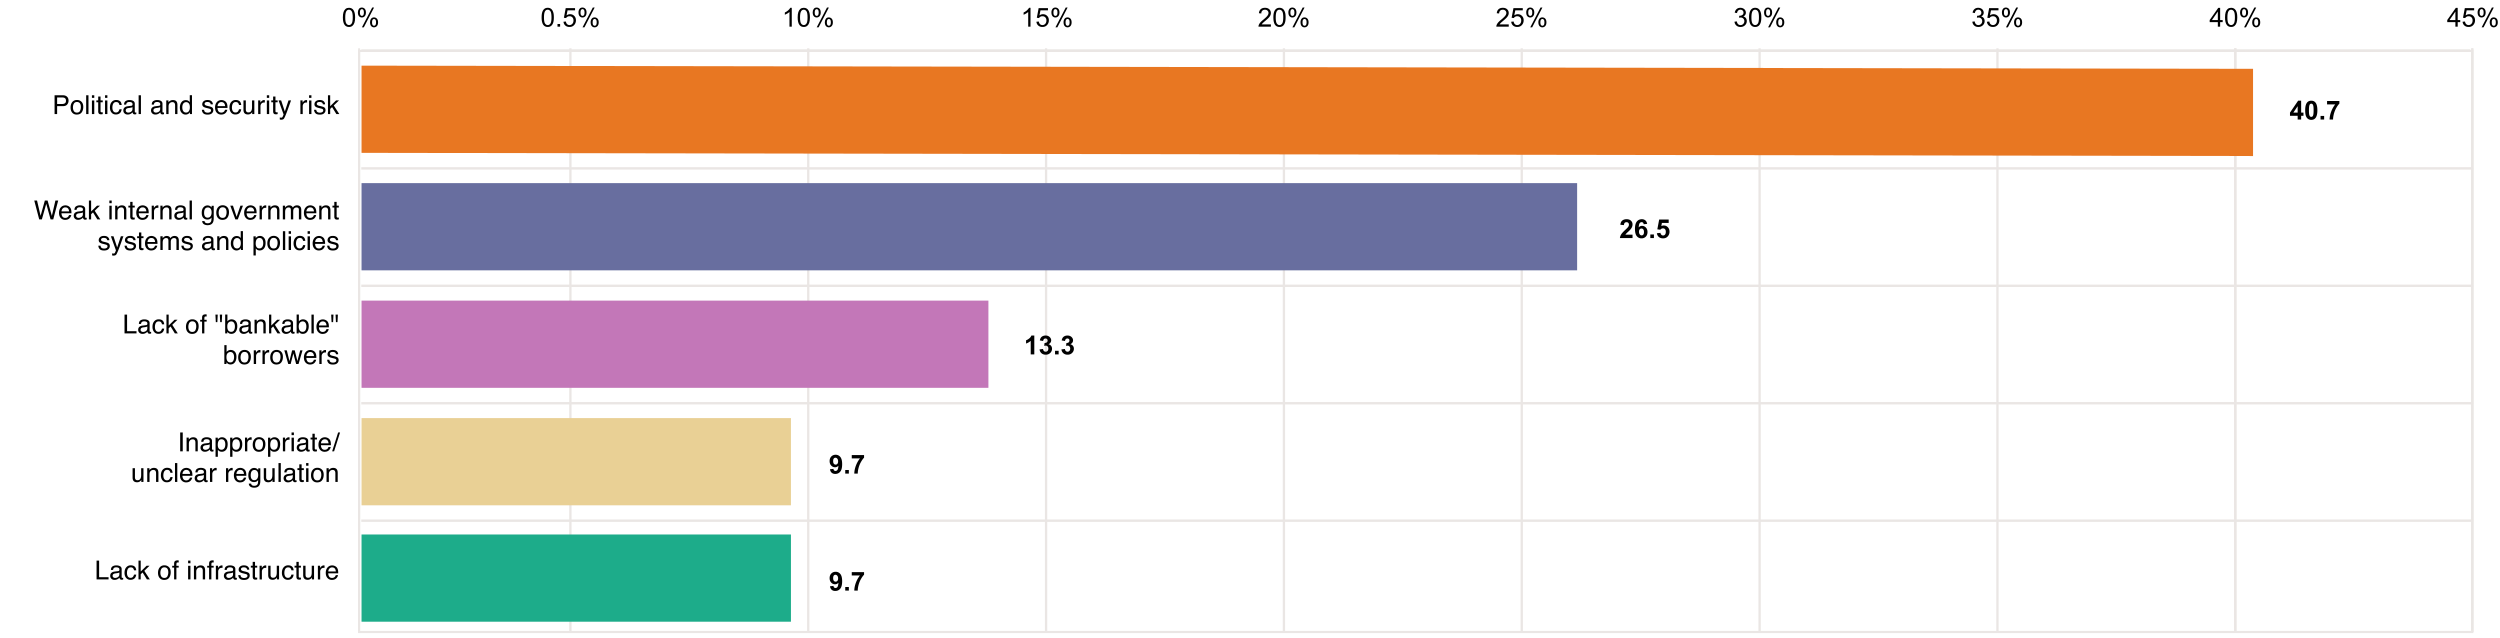 <?xml version="1.0" encoding="UTF-8"?>
<svg xmlns="http://www.w3.org/2000/svg" xmlns:xlink="http://www.w3.org/1999/xlink" version="1.1" id="Layer_1" x="0" y="0" viewBox="0 0 1144 292" style="enable-background:new 0 0 1144 292" xml:space="preserve">
  <style>.st0,.st1,.st10,.st2,.st3{fill:none;stroke:#eae6e4;stroke-miterlimit:10}.st1,.st10,.st2,.st3{stroke-width:.998}.st10,.st2,.st3{stroke-width:1.059}.st10,.st3{stroke-width:1.102}.st10{stroke-width:.912}</style>
  <path class="st0" d="M164.315 23.302h967v265.899h-967z"></path>
  <path class="st1" d="M1131.315 22.102v267.099"></path>
  <path class="st2" d="M587.522 22.102v267.099M369.851 22.102v267.099M1022.865 22.102v267.099M805.193 22.102v267.099M369.851 22.102v267.099M261.015 22.102v267.099M587.522 22.102v267.099M369.851 22.102v267.099M478.686 22.102v267.099M805.193 22.102v267.099M587.522 22.102v267.099M696.357 22.102v267.099M1022.865 22.102v267.099M805.193 22.102v267.099M914.029 22.102v267.099"></path>
  <path class="st1" d="M1131.315 22.102v267.099"></path>
  <path class="st2" d="M1022.865 22.102v267.099"></path>
  <path class="st3" d="M165.315 130.788H1131.7M165.315 77.051H1131.7M165.315 184.525H1131.7M165.315 238.263H1131.7"></path>
  <path class="st0" d="M165.315 23.102h965"></path>
  <path style="fill:#1dac8a" d="M165.435 244.581h196.5v39.909h-196.5z"></path>
  <path style="fill:#e9d095" d="M165.435 191.32h196.5v39.909h-196.5z"></path>
  <path style="fill:#c377b8" d="M165.435 137.559h286.861v39.909H165.435z"></path>
  <path style="fill:#e87722" d="m1030.995 71.403-865.56-1.457V30.037l865.56 1.457z"></path>
  <path style="fill:#686e9f" d="M165.435 83.798h556.258v39.909H165.435z"></path>
  <defs>
    <path id="SVGID_1_" d="M0 0h1144v292H0z"></path>
  </defs>
  <clipPath id="SVGID_00000045615386363981824910000012081424017247424443_">
    <use xlink:href="#SVGID_1_" style="overflow:visible"></use>
  </clipPath>
  <g style="clip-path:url(#SVGID_00000045615386363981824910000012081424017247424443_)">
    <path d="M156.896 7.958c0-1.016.104-1.833.313-2.453s.52-1.096.932-1.432.93-.504 1.556-.504c.46 0 .865.093 1.213.278s.634.453.861.803.404.775.533 1.277.194 1.179.194 2.03c0 1.008-.104 1.822-.311 2.44s-.517 1.099-.929 1.436-.932.507-1.561.507c-.828 0-1.479-.297-1.951-.89-.567-.715-.85-1.88-.85-3.492zm1.084 0c0 1.41.165 2.348.495 2.815s.737.7 1.222.7.891-.234 1.221-.703.496-1.406.496-2.812c0-1.415-.165-2.354-.496-2.819s-.74-.697-1.233-.697c-.484 0-.871.205-1.16.615-.363.524-.545 1.49-.545 2.9zM163.769 5.667c0-.614.154-1.135.463-1.565s.756-.644 1.342-.644c.539 0 .985.192 1.339.577s.53.95.53 1.696c0 .727-.179 1.286-.536 1.679s-.798.589-1.322.589c-.52 0-.952-.194-1.297-.58s-.519-.971-.519-1.752zm1.834-1.483c-.262 0-.48.113-.653.34s-.261.642-.261 1.248c0 .55.088.938.264 1.163s.392.337.65.337c.266 0 .485-.113.66-.34s.26-.64.26-1.242c0-.555-.088-.944-.264-1.169s-.394-.337-.656-.337zm.006 8.326 4.7-9.052h.855l-4.682 9.052h-.873zm3.715-2.332c0-.617.154-1.14.463-1.567s.757-.642 1.347-.642c.54 0 .986.193 1.34.577s.53.95.53 1.697c0 .726-.18 1.286-.537 1.678s-.8.59-1.327.59c-.52 0-.952-.195-1.298-.584s-.518-.971-.518-1.749zm1.84-1.482c-.266 0-.486.113-.66.34s-.26.642-.26 1.248c0 .547.088.933.263 1.16s.393.34.65.34c.27 0 .492-.114.666-.34s.26-.64.26-1.242c0-.555-.087-.945-.263-1.17s-.395-.336-.656-.336z"></path>
  </g>
  <g style="clip-path:url(#SVGID_00000045615386363981824910000012081424017247424443_)">
    <path d="M362.313 12.194h-1.055v-6.72c-.254.241-.587.484-1 .726s-.781.424-1.11.545v-1.02c.59-.277 1.106-.613 1.547-1.008s.754-.777.938-1.148h.68v8.625zM365.014 7.958c0-1.016.104-1.833.313-2.453s.52-1.096.932-1.432.93-.504 1.555-.504c.461 0 .866.093 1.213.278s.635.453.862.803.404.775.533 1.277.193 1.179.193 2.03c0 1.008-.103 1.822-.31 2.44s-.517 1.099-.929 1.436-.933.507-1.562.507c-.828 0-1.478-.297-1.95-.89-.567-.715-.85-1.88-.85-3.492zm1.084 0c0 1.41.165 2.348.495 2.815s.737.7 1.221.7.892-.234 1.222-.703.495-1.406.495-2.812c0-1.415-.165-2.354-.495-2.819s-.741-.697-1.233-.697c-.485 0-.871.205-1.16.615-.364.524-.545 1.49-.545 2.9zM371.887 5.667c0-.614.154-1.135.463-1.565s.755-.644 1.341-.644c.54 0 .986.192 1.34.577s.53.95.53 1.696c0 .727-.18 1.286-.537 1.679s-.797.589-1.32.589c-.52 0-.953-.194-1.299-.58s-.518-.971-.518-1.752zm1.834-1.483c-.262 0-.48.113-.654.34s-.26.642-.26 1.248c0 .55.088.938.263 1.163s.393.337.65.337c.266 0 .486-.113.66-.34s.26-.64.26-1.242c0-.555-.087-.944-.263-1.169s-.395-.337-.656-.337zm.006 8.326 4.699-9.052h.855L374.6 12.51h-.873zm3.714-2.332c0-.617.155-1.14.463-1.567s.758-.642 1.348-.642c.539 0 .985.193 1.339.577s.53.95.53 1.697c0 .726-.179 1.286-.536 1.678s-.8.59-1.327.59c-.52 0-.952-.195-1.298-.584s-.519-.971-.519-1.749zm1.84-1.482c-.265 0-.485.113-.659.34s-.26.642-.26 1.248c0 .547.087.933.263 1.16s.393.34.65.34c.27 0 .492-.114.665-.34s.261-.64.261-1.242c0-.555-.088-.945-.264-1.17s-.394-.336-.656-.336z"></path>
  </g>
  <g style="clip-path:url(#SVGID_00000045615386363981824910000012081424017247424443_)">
    <path d="M471.56 12.194h-1.054v-6.72c-.254.241-.587.484-1 .726s-.781.424-1.11.545v-1.02c.59-.277 1.106-.613 1.547-1.008s.754-.777.938-1.148h.68v8.625zM474.262 9.944l1.107-.094c.082.54.273.944.571 1.216s.66.407 1.081.407c.508 0 .938-.191 1.29-.574s.527-.89.527-1.524c0-.601-.17-1.076-.507-1.423s-.78-.522-1.327-.522a1.839 1.839 0 0 0-1.565.832l-.99-.129.832-4.412h4.272V4.73h-3.428l-.463 2.309c.516-.36 1.057-.54 1.623-.54.75 0 1.383.26 1.899.78s.773 1.187.773 2.004c0 .777-.227 1.449-.68 2.015-.55.696-1.302 1.043-2.256 1.043-.78 0-1.418-.218-1.913-.656s-.776-1.018-.846-1.74zM481.135 5.667c0-.614.154-1.135.463-1.565s.756-.644 1.341-.644c.54 0 .986.192 1.34.577s.53.95.53 1.696c0 .727-.18 1.286-.537 1.679s-.797.589-1.32.589c-.52 0-.953-.194-1.299-.58s-.518-.971-.518-1.752zm1.834-1.483c-.262 0-.48.113-.654.34s-.26.642-.26 1.248c0 .55.088.938.263 1.163s.393.337.65.337c.266 0 .486-.113.66-.34s.26-.64.26-1.242c0-.555-.087-.944-.263-1.169s-.395-.337-.656-.337zm.006 8.326 4.699-9.052h.855l-4.681 9.052h-.873zm3.714-2.332c0-.617.155-1.14.463-1.567s.758-.642 1.348-.642c.54 0 .985.193 1.339.577s.53.95.53 1.697c0 .726-.179 1.286-.536 1.678s-.8.59-1.327.59c-.52 0-.952-.195-1.298-.584s-.519-.971-.519-1.749zm1.84-1.482c-.265 0-.485.113-.659.34s-.26.642-.26 1.248c0 .547.087.933.263 1.16s.393.34.65.34c.27 0 .492-.114.665-.34s.261-.64.261-1.242c0-.555-.088-.945-.263-1.17s-.395-.336-.657-.336z"></path>
  </g>
  <g style="clip-path:url(#SVGID_00000045615386363981824910000012081424017247424443_)">
    <path d="M247.844 7.958c0-1.016.104-1.833.313-2.453s.52-1.096.932-1.432.93-.504 1.556-.504c.46 0 .865.093 1.212.278s.635.453.862.803.404.775.533 1.277.193 1.179.193 2.03c0 1.008-.103 1.822-.31 2.44s-.517 1.099-.929 1.436-.933.507-1.561.507c-.829 0-1.479-.297-1.952-.89-.566-.715-.85-1.88-.85-3.492zm1.084 0c0 1.41.165 2.348.495 2.815s.737.7 1.222.7.891-.234 1.221-.703.495-1.406.495-2.812c0-1.415-.165-2.354-.495-2.819s-.741-.697-1.233-.697c-.485 0-.871.205-1.16.615-.364.524-.545 1.49-.545 2.9zM255.11 12.194v-1.201h1.2v1.2h-1.2zM257.852 9.944l1.107-.094c.082.54.272.944.571 1.216s.66.407 1.081.407c.508 0 .938-.191 1.29-.574s.527-.89.527-1.524c0-.601-.17-1.076-.507-1.423s-.78-.522-1.327-.522a1.839 1.839 0 0 0-1.565.832l-.99-.129.832-4.412h4.272V4.73h-3.428l-.463 2.309c.516-.36 1.057-.54 1.623-.54.75 0 1.383.26 1.898.78s.774 1.187.774 2.004c0 .777-.227 1.449-.68 2.015-.55.696-1.303 1.043-2.256 1.043-.78 0-1.419-.218-1.913-.656s-.776-1.018-.846-1.74zM264.725 5.667c0-.614.154-1.135.462-1.565s.756-.644 1.342-.644c.54 0 .986.192 1.34.577s.53.95.53 1.696c0 .727-.18 1.286-.537 1.679s-.798.589-1.321.589c-.52 0-.952-.194-1.298-.58s-.518-.971-.518-1.752zm1.834-1.483c-.262 0-.48.113-.654.34s-.26.642-.26 1.248c0 .55.087.938.263 1.163s.393.337.65.337c.266 0 .486-.113.66-.34s.26-.64.26-1.242c0-.555-.087-.944-.263-1.169s-.395-.337-.656-.337zm.005 8.326 4.7-9.052h.855l-4.681 9.052h-.874zm3.715-2.332c0-.617.155-1.14.463-1.567s.758-.642 1.348-.642c.539 0 .985.193 1.339.577s.53.95.53 1.697c0 .726-.179 1.286-.536 1.678s-.8.59-1.327.59c-.52 0-.952-.195-1.298-.584s-.519-.971-.519-1.749zm1.84-1.482c-.265 0-.485.113-.659.34s-.26.642-.26 1.248c0 .547.087.933.263 1.16s.392.34.65.34c.27 0 .491-.114.665-.34s.261-.64.261-1.242c0-.555-.088-.945-.264-1.17s-.394-.336-.656-.336z"></path>
  </g>
  <g style="clip-path:url(#SVGID_00000045615386363981824910000012081424017247424443_)">
    <path d="M581.563 11.18v1.014h-5.678a1.866 1.866 0 0 1 .123-.733c.144-.386.376-.767.694-1.142s.778-.809 1.38-1.3c.934-.767 1.564-1.373 1.893-1.82s.492-.87.492-1.269c0-.418-.15-.77-.448-1.057s-.689-.431-1.17-.431c-.507 0-.913.152-1.218.457s-.46.726-.463 1.266l-1.084-.112c.074-.808.354-1.425.838-1.848s1.135-.636 1.951-.636c.824 0 1.477.228 1.957.685s.72 1.024.72 1.7c0 .343-.07.681-.21 1.013s-.374.682-.7 1.05-.869.87-1.626 1.51c-.633.532-1.04.892-1.22 1.082s-.327.38-.444.571h4.212zM582.693 7.958c0-1.016.105-1.833.314-2.453s.52-1.096.931-1.432.931-.504 1.556-.504c.461 0 .865.093 1.213.278s.635.453.861.803.405.775.534 1.277.193 1.179.193 2.03c0 1.008-.104 1.822-.31 2.44s-.517 1.099-.93 1.436-.932.507-1.56.507c-.829 0-1.48-.297-1.952-.89-.566-.715-.85-1.88-.85-3.492zm1.084 0c0 1.41.165 2.348.495 2.815s.738.7 1.222.7.892-.234 1.222-.703.495-1.406.495-2.812c0-1.415-.165-2.354-.495-2.819s-.741-.697-1.234-.697c-.484 0-.87.205-1.16.615-.363.524-.545 1.49-.545 2.9zM589.566 5.667c0-.614.155-1.135.463-1.565s.756-.644 1.342-.644c.54 0 .985.192 1.339.577s.53.95.53 1.696c0 .727-.178 1.286-.536 1.679s-.798.589-1.321.589c-.52 0-.952-.194-1.298-.58s-.519-.971-.519-1.752zm1.834-1.483c-.261 0-.48.113-.653.34s-.26.642-.26 1.248c0 .55.087.938.263 1.163s.393.337.65.337c.266 0 .486-.113.66-.34s.26-.64.26-1.242c0-.555-.088-.944-.263-1.169s-.395-.337-.657-.337zm.006 8.326 4.7-9.052h.855l-4.682 9.052h-.873zm3.715-2.332c0-.617.154-1.14.463-1.567s.758-.642 1.348-.642c.539 0 .985.193 1.339.577s.53.95.53 1.697c0 .726-.179 1.286-.536 1.678s-.8.59-1.327.59c-.52 0-.953-.195-1.298-.584s-.519-.971-.519-1.749zm1.84-1.482c-.266 0-.485.113-.66.34s-.26.642-.26 1.248c0 .547.088.933.264 1.16s.392.34.65.34c.27 0 .491-.114.665-.34s.26-.64.26-1.242c0-.555-.087-.945-.263-1.17s-.394-.336-.656-.336z"></path>
  </g>
  <g style="clip-path:url(#SVGID_00000045615386363981824910000012081424017247424443_)">
    <path d="M690.403 11.18v1.014h-5.677a1.866 1.866 0 0 1 .123-.733c.144-.386.376-.767.694-1.142s.778-.809 1.38-1.3c.933-.767 1.564-1.373 1.892-1.82s.493-.87.493-1.269c0-.418-.15-.77-.449-1.057s-.688-.431-1.169-.431c-.507 0-.914.152-1.218.457s-.46.726-.463 1.266l-1.084-.112c.074-.808.353-1.425.838-1.848s1.134-.636 1.95-.636c.825 0 1.477.228 1.958.685s.72 1.024.72 1.7c0 .343-.07.681-.21 1.013s-.374.682-.7 1.05-.869.87-1.627 1.51c-.632.532-1.039.892-1.218 1.082s-.328.38-.446.571h4.213zM691.534 9.944l1.108-.094c.082.54.272.944.57 1.216s.66.407 1.082.407c.508 0 .937-.191 1.289-.574s.527-.89.527-1.524c0-.601-.169-1.076-.507-1.423s-.78-.522-1.327-.522a1.839 1.839 0 0 0-1.564.832l-.99-.129.832-4.412h4.271V4.73h-3.428l-.462 2.309c.515-.36 1.056-.54 1.623-.54.75 0 1.382.26 1.898.78s.773 1.187.773 2.004c0 .777-.226 1.449-.68 2.015-.55.696-1.302 1.043-2.255 1.043-.781 0-1.419-.218-1.913-.656s-.777-1.018-.847-1.74zM698.407 5.667c0-.614.155-1.135.463-1.565s.756-.644 1.342-.644c.539 0 .985.192 1.339.577s.53.95.53 1.696c0 .727-.179 1.286-.536 1.679s-.798.589-1.321.589c-.52 0-.953-.194-1.298-.58s-.519-.971-.519-1.752zm1.834-1.483c-.262 0-.48.113-.653.34s-.26.642-.26 1.248c0 .55.087.938.263 1.163s.392.337.65.337c.266 0 .486-.113.66-.34s.26-.64.26-1.242c0-.555-.088-.944-.264-1.169s-.394-.337-.656-.337zm.006 8.326 4.7-9.052h.855l-4.682 9.052h-.873zm3.715-2.332c0-.617.154-1.14.463-1.567s.758-.642 1.347-.642c.54 0 .986.193 1.34.577s.53.95.53 1.697c0 .726-.18 1.286-.537 1.678s-.8.59-1.327.59c-.52 0-.952-.195-1.298-.584s-.518-.971-.518-1.749zm1.84-1.482c-.266 0-.486.113-.66.34s-.26.642-.26 1.248c0 .547.088.933.264 1.16s.392.34.65.34c.27 0 .491-.114.665-.34s.26-.64.26-1.242c0-.555-.087-.945-.263-1.17s-.395-.336-.656-.336z"></path>
  </g>
  <g style="clip-path:url(#SVGID_00000045615386363981824910000012081424017247424443_)">
    <path d="m793.706 9.926 1.055-.14c.12.597.327 1.028.618 1.292s.645.395 1.063.395c.496 0 .915-.172 1.257-.515s.513-.77.513-1.278c0-.484-.158-.884-.475-1.198s-.718-.472-1.207-.472c-.199 0-.447.04-.744.117l.117-.925a2.172 2.172 0 0 0 1.383-.34c.36-.235.54-.596.54-1.084 0-.387-.132-.707-.393-.961s-.6-.38-1.014-.38c-.41 0-.752.128-1.025.386s-.45.644-.528 1.16l-1.054-.188c.128-.707.421-1.254.878-1.643s1.026-.583 1.706-.583c.468 0 .9.1 1.294.302s.697.475.906.823.313.717.313 1.107c0 .371-.1.71-.299 1.014s-.494.547-.884.727c.507.117.902.36 1.183.729s.422.831.422 1.386c0 .75-.273 1.386-.82 1.907s-1.239.782-2.074.782c-.754 0-1.38-.224-1.878-.674s-.783-1.03-.853-1.746zM800.374 7.958c0-1.016.105-1.833.313-2.453s.52-1.096.932-1.432.93-.504 1.556-.504c.46 0 .865.093 1.213.278s.634.453.861.803.404.775.533 1.277.194 1.179.194 2.03c0 1.008-.104 1.822-.311 2.44s-.517 1.099-.929 1.436-.932.507-1.561.507c-.828 0-1.479-.297-1.951-.89-.567-.715-.85-1.88-.85-3.492zm1.084 0c0 1.41.165 2.348.495 2.815s.737.7 1.222.7.891-.234 1.221-.703.496-1.406.496-2.812c0-1.415-.165-2.354-.496-2.819s-.74-.697-1.233-.697c-.484 0-.871.205-1.16.615-.363.524-.545 1.49-.545 2.9zM807.247 5.667c0-.614.154-1.135.463-1.565s.756-.644 1.342-.644c.539 0 .985.192 1.339.577s.53.95.53 1.696c0 .727-.179 1.286-.536 1.679s-.798.589-1.322.589c-.519 0-.952-.194-1.297-.58s-.519-.971-.519-1.752zm1.834-1.483c-.262 0-.48.113-.653.34s-.261.642-.261 1.248c0 .55.088.938.264 1.163s.392.337.65.337c.266 0 .485-.113.66-.34s.26-.64.26-1.242c0-.555-.088-.944-.264-1.169s-.394-.337-.656-.337zm.006 8.326 4.7-9.052h.855l-4.682 9.052h-.873zm3.715-2.332c0-.617.154-1.14.463-1.567s.757-.642 1.347-.642c.54 0 .986.193 1.34.577s.53.95.53 1.697c0 .726-.18 1.286-.537 1.678s-.8.59-1.327.59c-.52 0-.952-.195-1.298-.584s-.518-.971-.518-1.749zm1.84-1.482c-.266 0-.486.113-.66.34s-.26.642-.26 1.248c0 .547.088.933.263 1.16s.393.34.65.34c.27 0 .492-.114.666-.34s.26-.64.26-1.242c0-.555-.087-.945-.263-1.17s-.395-.336-.656-.336z"></path>
  </g>
  <g style="clip-path:url(#SVGID_00000045615386363981824910000012081424017247424443_)">
    <path d="M1014.88 12.194v-2.057h-3.726V9.17l3.92-5.566h.862V9.17h1.16v.967h-1.16v2.057h-1.055zm0-3.024V5.297l-2.689 3.873h2.69zM1018.174 7.958c0-1.016.104-1.833.313-2.453s.52-1.096.932-1.432.93-.504 1.556-.504c.46 0 .865.093 1.212.278s.635.453.862.803.404.775.533 1.277.193 1.179.193 2.03c0 1.008-.103 1.822-.31 2.44s-.517 1.099-.929 1.436-.932.507-1.561.507c-.829 0-1.479-.297-1.952-.89-.566-.715-.85-1.88-.85-3.492zm1.084 0c0 1.41.165 2.348.495 2.815s.737.7 1.222.7.891-.234 1.221-.703.495-1.406.495-2.812c0-1.415-.165-2.354-.495-2.819s-.74-.697-1.233-.697c-.484 0-.871.205-1.16.615-.364.524-.545 1.49-.545 2.9zM1025.047 5.667c0-.614.154-1.135.463-1.565s.756-.644 1.342-.644c.539 0 .985.192 1.338.577s.53.95.53 1.696c0 .727-.178 1.286-.535 1.679s-.798.589-1.322.589c-.52 0-.952-.194-1.298-.58s-.518-.971-.518-1.752zm1.834-1.483c-.262 0-.48.113-.653.34s-.261.642-.261 1.248c0 .55.088.938.263 1.163s.393.337.65.337c.266 0 .486-.113.66-.34s.26-.64.26-1.242c0-.555-.087-.944-.263-1.169s-.394-.337-.656-.337zm.006 8.326 4.699-9.052h.855l-4.681 9.052h-.873zm3.715-2.332c0-.617.154-1.14.462-1.567s.758-.642 1.348-.642c.54 0 .985.193 1.339.577s.53.95.53 1.697c0 .726-.178 1.286-.536 1.678s-.8.59-1.327.59c-.52 0-.952-.195-1.298-.584s-.518-.971-.518-1.749zm1.84-1.482c-.266 0-.486.113-.66.34s-.26.642-.26 1.248c0 .547.087.933.263 1.16s.393.34.65.34c.27 0 .492-.114.666-.34s.26-.64.26-1.242c0-.555-.088-.945-.263-1.17s-.395-.336-.657-.336z"></path>
  </g>
  <g style="clip-path:url(#SVGID_00000045615386363981824910000012081424017247424443_)">
    <path d="m902.546 9.926 1.055-.14c.12.597.327 1.028.618 1.292s.645.395 1.063.395c.496 0 .915-.172 1.257-.515s.513-.77.513-1.278c0-.484-.158-.884-.475-1.198s-.719-.472-1.207-.472c-.2 0-.447.04-.744.117l.117-.925a2.172 2.172 0 0 0 1.383-.34c.36-.235.54-.596.54-1.084 0-.387-.132-.707-.394-.961s-.6-.38-1.013-.38c-.41 0-.752.128-1.026.386s-.449.644-.527 1.16l-1.055-.188c.13-.707.422-1.254.88-1.643s1.025-.583 1.704-.583c.47 0 .9.1 1.295.302s.697.475.906.823.313.717.313 1.107c0 .371-.1.71-.299 1.014s-.494.547-.885.727c.508.117.903.36 1.184.729s.422.831.422 1.386c0 .75-.274 1.386-.82 1.907s-1.239.782-2.075.782c-.754 0-1.38-.224-1.878-.674s-.782-1.03-.852-1.746zM909.214 9.944l1.107-.094c.082.54.273.944.572 1.216s.659.407 1.08.407c.508 0 .938-.191 1.29-.574s.527-.89.527-1.524c0-.601-.169-1.076-.507-1.423s-.78-.522-1.327-.522a1.839 1.839 0 0 0-1.564.832l-.99-.129.831-4.412h4.272V4.73h-3.428l-.463 2.309c.516-.36 1.057-.54 1.623-.54.75 0 1.383.26 1.899.78s.773 1.187.773 2.004c0 .777-.226 1.449-.68 2.015-.55.696-1.302 1.043-2.255 1.043-.782 0-1.42-.218-1.913-.656s-.777-1.018-.847-1.74zM916.087 5.667c0-.614.154-1.135.463-1.565s.756-.644 1.342-.644c.539 0 .985.192 1.338.577s.53.95.53 1.696c0 .727-.178 1.286-.535 1.679s-.798.589-1.322.589c-.52 0-.952-.194-1.298-.58s-.518-.971-.518-1.752zm1.834-1.483c-.262 0-.48.113-.653.34s-.261.642-.261 1.248c0 .55.088.938.264 1.163s.392.337.65.337c.266 0 .485-.113.66-.34s.26-.64.26-1.242c0-.555-.088-.944-.264-1.169s-.394-.337-.656-.337zm.006 8.326 4.699-9.052h.855L918.8 12.51h-.873zm3.715-2.332c0-.617.154-1.14.462-1.567s.758-.642 1.348-.642c.54 0 .986.193 1.339.577s.53.95.53 1.697c0 .726-.178 1.286-.536 1.678s-.8.59-1.327.59c-.52 0-.952-.195-1.298-.584s-.518-.971-.518-1.749zm1.84-1.482c-.266 0-.486.113-.66.34s-.26.642-.26 1.248c0 .547.087.933.263 1.16s.393.34.65.34c.27 0 .492-.114.666-.34s.26-.64.26-1.242c0-.555-.088-.945-.263-1.17s-.395-.336-.657-.336z"></path>
  </g>
  <g style="clip-path:url(#SVGID_00000045615386363981824910000012081424017247424443_)">
    <path d="M1123.589 12.194v-2.057h-3.727V9.17l3.92-5.566h.862V9.17h1.16v.967h-1.16v2.057h-1.055zm0-3.024V5.297l-2.69 3.873h2.69zM1126.882 9.944l1.107-.094c.082.54.273.944.572 1.216s.659.407 1.08.407c.508 0 .938-.191 1.29-.574s.527-.89.527-1.524c0-.601-.169-1.076-.507-1.423s-.78-.522-1.327-.522a1.839 1.839 0 0 0-1.564.832l-.99-.129.831-4.412h4.272V4.73h-3.428l-.463 2.309c.516-.36 1.057-.54 1.623-.54.75 0 1.383.26 1.899.78s.773 1.187.773 2.004c0 .777-.226 1.449-.68 2.015-.55.696-1.302 1.043-2.255 1.043-.782 0-1.42-.218-1.913-.656s-.777-1.018-.847-1.74zM1133.755 5.667c0-.614.154-1.135.463-1.565s.756-.644 1.342-.644c.539 0 .985.192 1.338.577s.53.95.53 1.696c0 .727-.178 1.286-.535 1.679s-.798.589-1.322.589c-.52 0-.952-.194-1.298-.58s-.518-.971-.518-1.752zm1.834-1.483c-.262 0-.48.113-.653.34s-.261.642-.261 1.248c0 .55.088.938.263 1.163s.393.337.65.337c.266 0 .486-.113.66-.34s.26-.64.26-1.242c0-.555-.087-.944-.263-1.169s-.394-.337-.656-.337zm.006 8.326 4.699-9.052h.855l-4.681 9.052h-.873zm3.715-2.332c0-.617.154-1.14.462-1.567s.758-.642 1.348-.642c.54 0 .985.193 1.339.577s.53.95.53 1.697c0 .726-.178 1.286-.536 1.678s-.8.59-1.327.59c-.52 0-.952-.195-1.298-.584s-.518-.971-.518-1.749zm1.84-1.482c-.266 0-.486.113-.66.34s-.26.642-.26 1.248c0 .547.087.933.263 1.16s.393.34.65.34c.27 0 .492-.114.666-.34s.26-.64.26-1.242c0-.555-.088-.945-.263-1.17s-.395-.336-.657-.336z"></path>
  </g>
  <path d="m379.793 268.286 1.594-.176c.04.325.14.565.305.721s.38.234.65.234c.34 0 .63-.156.867-.468s.391-.961.458-1.946c-.415.48-.932.721-1.553.721-.676 0-1.259-.26-1.75-.782s-.735-1.2-.735-2.036c0-.871.26-1.574.777-2.107s1.177-.8 1.977-.8c.871 0 1.586.337 2.145 1.011s.838 1.782.838 3.325c0 1.57-.291 2.704-.873 3.399s-1.34 1.043-2.274 1.043c-.672 0-1.215-.179-1.629-.536s-.68-.892-.797-1.603zm3.727-3.598c0-.53-.122-.943-.366-1.236s-.527-.44-.847-.44c-.305 0-.557.12-.759.361s-.301.634-.301 1.18c0 .555.109.963.328 1.222s.492.39.82.39c.316 0 .583-.125.8-.375s.325-.617.325-1.102zM386.784 270.272v-1.646h1.646v1.646h-1.646zM389.766 263.33v-1.53h5.631v1.195c-.465.457-.938 1.113-1.418 1.969s-.847 1.765-1.099 2.727-.376 1.824-.372 2.581h-1.588c.028-1.187.273-2.398.736-3.632s1.08-2.338 1.854-3.31h-3.744zM379.793 214.73l1.594-.175c.04.324.14.564.305.72s.38.235.65.235c.34 0 .63-.156.867-.469s.391-.96.458-1.945c-.415.48-.932.72-1.553.72-.676 0-1.259-.26-1.75-.782s-.735-1.2-.735-2.036c0-.871.26-1.573.777-2.106s1.177-.8 1.977-.8c.871 0 1.586.337 2.145 1.01s.838 1.783.838 3.326c0 1.57-.291 2.703-.873 3.398s-1.34 1.043-2.274 1.043c-.672 0-1.215-.179-1.629-.536s-.68-.892-.797-1.603zm3.727-3.597c0-.531-.122-.944-.366-1.237s-.527-.439-.847-.439c-.305 0-.557.12-.759.36s-.301.634-.301 1.181c0 .555.109.962.328 1.222s.492.39.82.39c.316 0 .583-.126.8-.376s.325-.617.325-1.101zM386.784 216.717v-1.647h1.646v1.647h-1.646zM389.766 209.773v-1.529h5.631v1.195c-.465.457-.938 1.114-1.418 1.97s-.847 1.764-1.099 2.727-.376 1.823-.372 2.58h-1.588c.028-1.187.273-2.398.736-3.632s1.08-2.338 1.854-3.31h-3.744zM473.3 162.164h-1.647v-6.205a5.676 5.676 0 0 1-2.127 1.248v-1.494c.43-.14.896-.407 1.4-.8s.85-.85 1.037-1.374h1.336v8.625zM475.702 159.885l1.593-.194c.051.407.188.717.41.932s.493.322.81.322c.339 0 .625-.129.858-.386s.348-.606.348-1.043c0-.414-.111-.743-.334-.985s-.494-.363-.814-.363c-.211 0-.463.041-.756.123l.182-1.342c.445.012.785-.085 1.02-.29s.35-.477.35-.817c0-.29-.085-.52-.257-.692s-.4-.257-.686-.257c-.281 0-.521.097-.72.293s-.32.48-.364.855l-1.517-.258c.105-.52.264-.934.477-1.245s.51-.555.89-.732.808-.267 1.281-.267c.809 0 1.457.258 1.945.774.403.421.604.898.604 1.43 0 .753-.412 1.355-1.236 1.804.492.105.885.342 1.18.709s.443.81.443 1.33c0 .754-.276 1.396-.826 1.928s-1.237.797-2.057.797c-.777 0-1.422-.224-1.934-.671s-.808-1.033-.89-1.755zM482.786 162.164v-1.646h1.646v1.646h-1.646zM485.71 159.885l1.593-.194c.051.407.188.717.41.932s.493.322.809.322c.34 0 .626-.129.858-.386s.349-.606.349-1.043c0-.414-.111-.743-.334-.985s-.494-.363-.814-.363c-.211 0-.463.041-.756.123l.181-1.342c.446.012.786-.085 1.02-.29s.351-.477.351-.817c0-.29-.085-.52-.257-.692s-.4-.257-.686-.257c-.281 0-.521.097-.72.293s-.32.48-.364.855l-1.517-.258c.105-.52.264-.934.477-1.245s.51-.555.89-.732.808-.267 1.281-.267c.809 0 1.457.258 1.945.774.403.421.604.898.604 1.43 0 .753-.412 1.355-1.237 1.804.493.105.886.342 1.181.709s.442.81.442 1.33c0 .754-.275 1.396-.826 1.928s-1.236.797-2.056.797c-.778 0-1.422-.224-1.934-.671s-.809-1.033-.89-1.755zM1051.411 54.705v-1.729h-3.515v-1.441l3.726-5.455h1.383v5.449h1.066v1.447h-1.066v1.729h-1.594zm0-3.176v-2.936l-1.974 2.936h1.974zM1057.64 46.08c.832 0 1.482.296 1.95.89.56.703.839 1.87.839 3.498 0 1.625-.282 2.793-.844 3.504-.465.586-1.113.88-1.945.88-.836 0-1.51-.322-2.022-.965s-.767-1.788-.767-3.436c0-1.618.28-2.782.843-3.493.465-.585 1.114-.878 1.946-.878zm0 1.365c-.2 0-.377.063-.534.19s-.277.355-.363.683c-.113.426-.17 1.142-.17 2.15s.051 1.7.153 2.077.23.628.383.753.331.188.53.188.378-.064.534-.19.277-.355.363-.683c.113-.422.17-1.137.17-2.145s-.05-1.7-.152-2.077-.23-.629-.384-.756-.331-.19-.53-.19zM1061.882 54.705v-1.647h1.646v1.647h-1.646zM1064.864 47.761v-1.53h5.631v1.196c-.465.457-.937 1.114-1.418 1.969s-.847 1.765-1.098 2.728-.376 1.823-.373 2.58h-1.587c.027-1.187.272-2.398.735-3.632s1.081-2.338 1.854-3.31h-3.744zM747.047 107.403v1.53h-5.772c.063-.579.25-1.126.563-1.644s.93-1.204 1.851-2.06c.743-.69 1.198-1.16 1.366-1.406.226-.34.34-.676.34-1.008 0-.367-.1-.649-.296-.846s-.47-.296-.818-.296c-.343 0-.617.103-.82.31s-.32.551-.352 1.032l-1.64-.164c.097-.907.404-1.557.92-1.952s1.16-.591 1.933-.591c.848 0 1.514.228 1.998.685s.727 1.026.727 1.705c0 .387-.07.755-.208 1.105s-.359.716-.66 1.098c-.199.254-.558.62-1.077 1.096s-.85.793-.988.95-.25.308-.337.456h3.27zM753.738 102.446l-1.593.176c-.04-.328-.141-.57-.305-.726s-.377-.235-.639-.235c-.347 0-.641.156-.882.469s-.391.963-.454 1.951c.41-.484.92-.727 1.53-.727.687 0 1.276.262 1.766.786s.735 1.199.735 2.027c0 .879-.257 1.584-.773 2.115s-1.178.797-1.986.797c-.867 0-1.58-.337-2.139-1.01s-.838-1.779-.838-3.314c0-1.574.291-2.71.873-3.404s1.338-1.043 2.268-1.043c.652 0 1.192.182 1.62.547s.7.896.817 1.591zm-3.732 3.592c0 .535.123.948.369 1.24s.527.436.844.436c.304 0 .558-.12.761-.358s.305-.628.305-1.171c0-.559-.11-.968-.328-1.228s-.492-.39-.82-.39c-.317 0-.584.124-.803.372s-.328.615-.328 1.1zM755.186 108.933v-1.647h1.646v1.647h-1.646zM758.191 106.724l1.641-.17c.047.37.186.665.416.882s.496.325.797.325c.344 0 .635-.14.873-.42s.357-.7.357-1.262c0-.527-.118-.923-.354-1.186s-.544-.396-.923-.396c-.473 0-.896.209-1.271.627l-1.336-.193.843-4.471h4.354v1.541h-3.106l-.257 1.459a2.49 2.49 0 0 1 1.125-.275c.73 0 1.35.265 1.857.796s.762 1.221.762 2.069c0 .707-.205 1.338-.615 1.892-.559.758-1.334 1.137-2.327 1.137-.793 0-1.44-.213-1.94-.639s-.798-.998-.896-1.716z"></path>
  <path class="st10" d="M164.315 22.102v222.667M164.315 22.102v222.667"></path>
  <path d="M24.974 43.6h3.851c.762 0 1.377.215 1.845.647s.702 1.038.702 1.82c0 .671-.209 1.256-.626 1.754-.418.498-1.058.747-1.919.747H26.14v3.639h-1.166V43.6zm4.522 1.183c-.256-.12-.607-.181-1.053-.181H26.14v2.982h2.303c.52 0 .942-.111 1.265-.334s.486-.615.486-1.178c0-.633-.233-1.062-.698-1.289zM37.272 46.558c.555.539.832 1.33.832 2.377 0 1.01-.244 1.846-.733 2.505-.488.66-1.246.99-2.274.99-.858 0-1.538-.292-2.043-.875s-.756-1.367-.756-2.35c0-1.055.265-1.894.797-2.518.531-.624 1.245-.937 2.14-.937.804 0 1.483.27 2.037.808zm-.654 4.17a3.985 3.985 0 0 0 .385-1.764c0-.585-.093-1.061-.278-1.428-.294-.577-.8-.866-1.518-.866-.638 0-1.101.246-1.39.737s-.435 1.085-.435 1.78c0 .667.145 1.223.434 1.667s.75.667 1.38.667c.69 0 1.165-.264 1.422-.792zM39.429 43.6h1.054v8.607H39.43V43.6zM42.065 43.6h1.073v1.195h-1.073V43.6zm0 2.36h1.073v6.247h-1.073v-6.246zM44.942 44.18h1.067v1.752h1.002v.861h-1.002v4.096c0 .218.074.365.222.44.082.042.22.064.41.064.051 0 .106-.002.165-.004s.127-.01.205-.02v.838c-.121.035-.247.06-.378.076s-.273.024-.425.024c-.492 0-.826-.126-1.002-.378s-.264-.58-.264-.982v-4.154h-.85v-.861h.85V44.18zM48.065 43.6h1.073v1.195h-1.073V43.6zm0 2.36h1.073v6.247h-1.073v-6.246zM54.877 46.266c.443.343.71.935.8 1.775H54.65c-.062-.387-.205-.708-.427-.964s-.58-.384-1.073-.384c-.672 0-1.152.328-1.441.984-.188.425-.281.95-.281 1.574 0 .628.133 1.157.398 1.586s.684.643 1.254.643c.438 0 .784-.133 1.04-.4s.433-.63.53-1.094h1.026c-.117.832-.41 1.44-.88 1.826s-1.068.577-1.798.577c-.82 0-1.475-.3-1.963-.9s-.732-1.348-.732-2.247c0-1.101.267-1.959.802-2.572s1.217-.92 2.045-.92c.707 0 1.283.172 1.726.516zM60.095 48.41c.242-.032.404-.133.486-.305a.933.933 0 0 0 .07-.406c0-.36-.128-.622-.382-.785-.256-.163-.622-.244-1.097-.244-.55 0-.94.15-1.17.447-.128.165-.212.41-.251.737h-.984c.02-.776.27-1.316.752-1.62.481-.303 1.04-.455 1.676-.455.738 0 1.337.14 1.797.422.457.281.685.719.685 1.313v3.615c0 .11.022.198.067.264.045.066.14.1.284.1a2.578 2.578 0 0 0 .346-.035v.778c-.164.047-.289.077-.375.088s-.203.018-.352.018c-.363 0-.626-.13-.79-.387-.087-.137-.147-.33-.182-.58-.215.281-.524.525-.926.732s-.846.311-1.33.311c-.582 0-1.058-.177-1.427-.53s-.554-.795-.554-1.325c0-.582.182-1.032.545-1.352s.84-.517 1.43-.59l1.682-.212zm-2.221 2.848c.223.176.486.263.791.263.371 0 .73-.085 1.078-.257.586-.285.88-.75.88-1.398v-.848c-.13.082-.295.15-.498.206a4.218 4.218 0 0 1-.597.117l-.637.082c-.382.05-.67.13-.862.24-.326.183-.489.475-.489.877 0 .303.111.543.334.718zM63.435 43.6h1.054v8.607h-1.054V43.6zM72.769 48.41c.242-.032.404-.133.486-.305a.933.933 0 0 0 .07-.406c0-.36-.128-.622-.383-.785-.255-.163-.62-.244-1.096-.244-.55 0-.94.15-1.17.447-.129.165-.212.41-.251.737h-.985c.02-.776.27-1.316.752-1.62.482-.303 1.041-.455 1.677-.455.737 0 1.337.14 1.797.422.457.281.685.719.685 1.313v3.615c0 .11.022.198.067.264.045.066.14.1.284.1a2.657 2.657 0 0 0 .346-.035v.778c-.164.047-.29.077-.375.088s-.203.018-.352.018c-.363 0-.627-.13-.79-.387-.087-.137-.147-.33-.182-.58-.215.281-.524.525-.926.732s-.846.311-1.33.311c-.582 0-1.058-.177-1.427-.53s-.554-.795-.554-1.325c0-.582.182-1.032.545-1.352s.84-.517 1.43-.59l1.682-.212zm-2.221 2.848c.223.176.486.263.79.263.372 0 .731-.085 1.079-.257.586-.285.879-.75.879-1.398v-.848c-.129.082-.295.15-.497.206a4.218 4.218 0 0 1-.597.117l-.637.082c-.382.05-.67.13-.862.24-.326.183-.49.475-.49.877 0 .303.112.543.335.718zM76.08 45.932h1.001v.89c.297-.367.611-.63.943-.79s.702-.241 1.108-.241c.89 0 1.492.31 1.805.932.171.34.257.826.257 1.459v4.025h-1.072v-3.955c0-.383-.057-.691-.17-.926-.187-.39-.527-.586-1.02-.586-.25 0-.454.026-.615.076-.289.086-.543.258-.761.516-.176.207-.29.42-.343.642s-.08.536-.08.946v3.287H76.08v-6.275zM86.2 46.125c.188.117.4.322.637.615v-3.17h1.014v8.637h-.95v-.873c-.245.387-.535.666-.87.838a2.483 2.483 0 0 1-1.15.258c-.696 0-1.299-.294-1.809-.882s-.764-1.37-.764-2.347c0-.914.232-1.706.697-2.376.465-.67 1.13-1.005 1.994-1.005.478 0 .879.102 1.202.305zm-2.353 4.705c.283.453.738.68 1.363.68.486 0 .886-.21 1.199-.63s.469-1.023.469-1.808c0-.793-.161-1.38-.484-1.76s-.721-.572-1.195-.572c-.529 0-.957.203-1.285.61-.329.406-.493 1.004-.493 1.793 0 .671.141 1.234.426 1.687zM93.388 50.238c.031.352.121.621.269.809.27.34.741.51 1.411.51.399 0 .75-.085 1.053-.255s.454-.433.454-.788a.672.672 0 0 0-.363-.616c-.155-.085-.46-.185-.917-.298l-.852-.211c-.544-.133-.944-.282-1.202-.446-.46-.285-.691-.68-.691-1.183 0-.594.217-1.074.65-1.442.433-.367 1.016-.55 1.749-.55.958 0 1.649.277 2.072.832.265.351.394.73.386 1.136h-.996a1.196 1.196 0 0 0-.258-.647c-.248-.275-.677-.413-1.29-.413-.407 0-.716.075-.926.227s-.315.353-.315.602c0 .272.138.49.414.654.159.097.394.183.704.257l.71.17c.773.184 1.29.361 1.553.533.41.27.615.694.615 1.272 0 .558-.215 1.04-.643 1.447-.43.406-1.083.61-1.961.61-.945 0-1.615-.213-2.008-.636s-.604-.949-.632-1.574h1.014zM102.637 46.104c.415.21.732.48.949.812.21.316.35.686.42 1.107.061.29.093.75.093 1.383h-4.565c.02.639.169 1.151.448 1.537.279.386.71.578 1.296.578.547 0 .983-.182 1.308-.547.183-.212.311-.457.388-.736h1.037c-.028.23-.118.488-.273.77s-.326.515-.516.695a2.434 2.434 0 0 1-1.18.633 3.561 3.561 0 0 1-.855.094 2.618 2.618 0 0 1-1.974-.853c-.54-.568-.81-1.364-.81-2.388 0-1.007.272-1.826.816-2.455.543-.629 1.254-.943 2.131-.943.442 0 .872.105 1.287.313zm.378 2.464c-.043-.457-.142-.822-.297-1.095-.286-.508-.765-.762-1.435-.762-.48 0-.883.175-1.208.524s-.498.794-.517 1.333h3.457zM109.58 46.266c.443.343.71.935.8 1.775h-1.026c-.062-.387-.205-.708-.427-.964s-.58-.384-1.073-.384c-.671 0-1.152.328-1.44.984-.188.425-.282.95-.282 1.574 0 .628.133 1.157.398 1.586s.684.643 1.254.643c.438 0 .784-.133 1.04-.4s.433-.63.53-1.094h1.026c-.117.832-.41 1.44-.879 1.826s-1.068.577-1.799.577c-.82 0-1.474-.3-1.963-.9s-.732-1.348-.732-2.247c0-1.101.267-1.959.803-2.572s1.216-.92 2.044-.92c.708 0 1.283.172 1.726.516zM112.49 45.932v4.166c0 .32.049.582.148.785.182.375.523.562 1.021.562.715 0 1.202-.328 1.461-.984.14-.352.211-.834.211-1.447v-3.082h1.055v6.275h-.996l.011-.926c-.134.239-.3.44-.5.604-.395.328-.874.492-1.437.492-.878 0-1.476-.299-1.794-.897-.172-.32-.259-.748-.259-1.283v-4.265h1.078zM118.138 45.932h1.002v1.084c.082-.211.283-.468.603-.77a1.567 1.567 0 0 1 1.207-.45l.24.024v1.114a1.576 1.576 0 0 0-.345-.03c-.532 0-.94.171-1.225.513s-.428.735-.428 1.18v3.61h-1.054v-6.275zM122.104 43.6h1.073v1.195h-1.073V43.6zm0 2.36h1.073v6.247h-1.073v-6.246zM124.981 44.18h1.067v1.752h1.002v.861h-1.002v4.096c0 .218.074.365.223.44.082.042.218.064.41.064.05 0 .105-.002.164-.004s.127-.01.205-.02v.838c-.121.035-.247.06-.378.076s-.273.024-.425.024c-.492 0-.826-.126-1.002-.378s-.264-.58-.264-.982v-4.154h-.85v-.861h.85V44.18zM132.027 45.932h1.166c-.148.402-.478 1.32-.99 2.755a136.951 136.951 0 0 1-.96 2.638c-.61 1.6-1.039 2.576-1.289 2.927-.25.352-.679.527-1.287.527-.149 0-.263-.006-.343-.017a2.727 2.727 0 0 1-.296-.065v-.96c.183.05.316.081.398.093.082.012.154.018.217.018.194 0 .338-.033.43-.097a.883.883 0 0 0 .23-.237c.02-.031.09-.19.211-.48.12-.288.209-.502.263-.642l-2.32-6.46h1.195l1.682 5.111 1.693-5.111zM137.468 45.932h1.002v1.084c.082-.211.283-.468.603-.77a1.567 1.567 0 0 1 1.207-.45l.24.024v1.114a1.576 1.576 0 0 0-.345-.03c-.531 0-.94.171-1.225.513s-.428.735-.428 1.18v3.61h-1.054v-6.275zM141.435 43.6h1.072v1.195h-1.072V43.6zm0 2.36h1.072v6.247h-1.072v-6.246zM144.728 50.238c.031.352.121.621.269.809.27.34.741.51 1.411.51.399 0 .75-.085 1.052-.255s.455-.433.455-.788a.672.672 0 0 0-.363-.616c-.155-.085-.46-.185-.917-.298l-.852-.211c-.544-.133-.945-.282-1.202-.446-.46-.285-.691-.68-.691-1.183 0-.594.216-1.074.65-1.442.433-.367 1.016-.55 1.749-.55.958 0 1.649.277 2.072.832.265.351.394.73.386 1.136h-.996a1.196 1.196 0 0 0-.258-.647c-.248-.275-.678-.413-1.29-.413-.408 0-.716.075-.926.227s-.315.353-.315.602c0 .272.138.49.414.654.159.097.394.183.704.257l.71.17c.773.184 1.29.361 1.553.533.41.27.615.694.615 1.272 0 .558-.215 1.04-.644 1.447-.429.406-1.083.61-1.96.61-.945 0-1.615-.213-2.008-.636s-.604-.949-.632-1.574h1.014zM150.077 43.6h1.014v4.997l2.704-2.665h1.348l-2.412 2.333 2.547 3.942h-1.347l-1.974-3.193-.866.838v2.355h-1.014V43.6zM16.95 91.78l1.622 6.993 1.946-6.993h1.26l1.95 7.006 1.623-7.006h1.278l-2.261 8.607h-1.225l-1.986-7.137-1.998 7.137h-1.225l-2.25-8.607h1.266zM31.236 94.285c.415.209.732.48.95.811.209.317.349.686.418 1.108.062.289.094.75.094 1.382h-4.565c.02.64.169 1.151.448 1.537.279.386.711.579 1.296.579.547 0 .983-.183 1.309-.548.182-.212.31-.457.387-.736h1.037c-.027.23-.118.488-.273.771s-.326.515-.516.694a2.434 2.434 0 0 1-1.18.633 3.561 3.561 0 0 1-.855.094 2.618 2.618 0 0 1-1.974-.853c-.54-.568-.81-1.364-.81-2.387 0-1.008.272-1.827.816-2.455.543-.63 1.254-.944 2.131-.944.443 0 .872.105 1.287.314zm.378 2.464c-.043-.457-.142-.823-.297-1.096-.286-.508-.765-.762-1.435-.762-.48 0-.883.175-1.208.525s-.498.793-.517 1.333h3.457zM37.397 96.59c.242-.032.404-.133.486-.305a.933.933 0 0 0 .07-.406c0-.36-.127-.622-.382-.785-.256-.162-.621-.244-1.097-.244-.55 0-.94.15-1.17.447-.128.165-.212.411-.25.737h-.985c.02-.776.27-1.316.752-1.619.482-.304 1.04-.456 1.677-.456.737 0 1.336.141 1.796.422.457.282.685.72.685 1.313v3.616c0 .109.022.197.067.263.045.066.14.1.285.1a2.657 2.657 0 0 0 .346-.035v.779c-.165.046-.29.076-.376.087s-.203.018-.351.018c-.364 0-.627-.129-.791-.387-.086-.136-.147-.33-.182-.58-.215.281-.523.526-.926.733s-.845.31-1.33.31c-.582 0-1.057-.177-1.427-.53s-.553-.795-.553-1.325c0-.581.181-1.032.545-1.352s.84-.517 1.43-.59l1.681-.212zm-2.22 2.848c.222.176.486.264.79.264.371 0 .73-.086 1.078-.258.586-.284.88-.75.88-1.398v-.848c-.13.082-.295.15-.498.206a4.218 4.218 0 0 1-.596.117l-.638.082c-.381.05-.67.13-.861.24-.327.183-.49.475-.49.877 0 .303.112.543.334.718zM40.684 91.78h1.014v4.997l2.704-2.665h1.348l-2.412 2.333 2.547 3.942h-1.347l-1.974-3.193-.866.838v2.355h-1.014V91.78zM50.041 91.78h1.073v1.195h-1.072V91.78zm0 2.361h1.073v6.246h-1.072v-6.246zM52.708 94.112h1.001v.89c.297-.367.612-.63.944-.79s.701-.24 1.107-.24c.89 0 1.492.31 1.805.93.172.34.258.827.258 1.46v4.025H56.75v-3.955c0-.383-.056-.691-.17-.926-.187-.39-.527-.586-1.019-.586-.25 0-.455.026-.615.077-.29.086-.543.257-.762.515-.176.207-.29.421-.343.642s-.079.536-.079.946v3.287h-1.054v-6.275zM59.592 92.36h1.067v1.752h1.002v.861h-1.002v4.096c0 .219.074.365.222.44.082.042.22.064.41.064.051 0 .106-.002.165-.004s.127-.01.205-.02v.838c-.121.035-.247.06-.378.076s-.273.024-.425.024c-.492 0-.826-.126-1.002-.378s-.264-.58-.264-.982v-4.154h-.85v-.861h.85V92.36zM66.591 94.285c.416.209.732.48.95.811.21.317.35.686.419 1.108.062.289.093.75.093 1.382H63.49c.02.64.168 1.151.448 1.537.278.386.71.579 1.296.579.546 0 .982-.183 1.308-.548.182-.212.311-.457.387-.736h1.037c-.027.23-.118.488-.272.771s-.327.515-.517.694a2.434 2.434 0 0 1-1.18.633 3.561 3.561 0 0 1-.855.094 2.618 2.618 0 0 1-1.974-.853c-.54-.568-.81-1.364-.81-2.387 0-1.008.272-1.827.816-2.455.544-.63 1.254-.944 2.132-.944.442 0 .871.105 1.286.314zm.378 2.464c-.042-.457-.141-.823-.296-1.096-.287-.508-.765-.762-1.435-.762-.48 0-.884.175-1.209.525s-.497.793-.517 1.333h3.457zM69.418 94.112h1.002v1.084c.082-.211.284-.468.604-.77a1.567 1.567 0 0 1 1.207-.449l.24.023v1.114a1.576 1.576 0 0 0-.346-.03c-.53 0-.939.171-1.224.513s-.428.736-.428 1.18v3.61h-1.055v-6.275zM73.385 94.112h1.002v.89c.297-.367.612-.63.944-.79s.7-.24 1.107-.24c.89 0 1.492.31 1.805.93.172.34.257.827.257 1.46v4.025h-1.072v-3.955c0-.383-.056-.691-.17-.926-.187-.39-.527-.586-1.02-.586-.25 0-.454.026-.614.077-.29.086-.543.257-.762.515-.176.207-.29.421-.343.642s-.08.536-.08.946v3.287h-1.054v-6.275zM83.422 96.59c.243-.032.405-.133.487-.305a.933.933 0 0 0 .07-.406c0-.36-.128-.622-.383-.785-.255-.162-.62-.244-1.096-.244-.55 0-.94.15-1.17.447-.129.165-.212.411-.251.737h-.985c.02-.776.27-1.316.752-1.619.482-.304 1.041-.456 1.677-.456.737 0 1.336.141 1.797.422.456.282.684.72.684 1.313v3.616c0 .109.023.197.068.263.045.066.14.1.284.1a2.657 2.657 0 0 0 .346-.035v.779c-.164.046-.29.076-.375.087s-.203.018-.352.018c-.363 0-.627-.129-.79-.387-.087-.136-.147-.33-.183-.58-.214.281-.523.526-.925.733s-.846.31-1.33.31c-.582 0-1.058-.177-1.427-.53s-.554-.795-.554-1.325c0-.581.182-1.032.545-1.352s.84-.517 1.43-.59l1.681-.212zm-2.22 2.848c.222.176.486.264.79.264.372 0 .731-.086 1.079-.258.586-.284.879-.75.879-1.398v-.848c-.13.082-.295.15-.497.206a4.218 4.218 0 0 1-.597.117l-.637.082c-.382.05-.67.13-.862.24-.326.183-.49.475-.49.877 0 .303.112.543.335.718zM86.762 91.78h1.055v8.607h-1.055V91.78zM96.222 94.364c.198.136.4.336.607.597v-.79h.972v5.706c0 .797-.116 1.426-.35 1.887-.436.852-1.26 1.278-2.47 1.278-.674 0-1.24-.152-1.7-.455s-.716-.776-.77-1.42h1.072c.05.28.15.498.303.65.237.234.61.351 1.118.351.805 0 1.331-.285 1.58-.855.147-.336.215-.936.204-1.799-.21.32-.463.559-.76.715-.295.156-.686.234-1.172.234-.677 0-1.27-.24-1.777-.723s-.762-1.28-.762-2.394c0-1.05.256-1.87.767-2.46S94.214 94 94.937 94c.49 0 .919.122 1.285.364zm.129 1.13a1.528 1.528 0 0 0-1.219-.562c-.738 0-1.243.348-1.515 1.043-.144.371-.216.858-.216 1.46 0 .706.142 1.244.429 1.613.285.37.669.554 1.151.554.753 0 1.284-.342 1.591-1.025.171-.387.257-.838.257-1.354 0-.777-.16-1.353-.478-1.728zM103.954 94.738c.554.539.832 1.33.832 2.377 0 1.011-.245 1.846-.734 2.506-.488.66-1.246.989-2.274.989-.858 0-1.538-.292-2.043-.875s-.756-1.367-.756-2.35c0-1.054.266-1.894.797-2.518.532-.624 1.245-.937 2.141-.937.803 0 1.482.27 2.037.808zm-.655 4.17a3.985 3.985 0 0 0 .385-1.764c0-.585-.093-1.061-.278-1.428-.294-.577-.8-.866-1.518-.866-.638 0-1.1.246-1.39.737s-.435 1.085-.435 1.78c0 .667.145 1.223.435 1.668s.749.667 1.378.667c.692 0 1.166-.264 1.423-.793zM106.6 94.112l1.675 5.11 1.746-5.11h1.154l-2.362 6.275h-1.124l-2.314-6.275h1.224zM115.957 94.285c.415.209.731.48.949.811.21.317.35.686.42 1.108.061.289.092.75.092 1.382h-4.564c.02.64.168 1.151.448 1.537.279.386.71.579 1.296.579.547 0 .983-.183 1.308-.548.182-.212.311-.457.387-.736h1.038c-.028.23-.119.488-.273.771s-.327.515-.516.694a2.434 2.434 0 0 1-1.18.633 3.561 3.561 0 0 1-.856.094 2.618 2.618 0 0 1-1.973-.853c-.54-.568-.81-1.364-.81-2.387 0-1.008.272-1.827.816-2.455.543-.63 1.253-.944 2.13-.944.443 0 .873.105 1.288.314zm.377 2.464c-.042-.457-.141-.823-.296-1.096-.287-.508-.765-.762-1.435-.762-.48 0-.883.175-1.208.525s-.498.793-.518 1.333h3.457zM118.784 94.112h1.002v1.084c.082-.211.283-.468.603-.77a1.567 1.567 0 0 1 1.207-.449l.24.023v1.114a1.576 1.576 0 0 0-.345-.03c-.532 0-.94.171-1.225.513s-.428.736-.428 1.18v3.61h-1.054v-6.275zM122.75 94.112h1.002v.89c.297-.367.612-.63.944-.79s.701-.24 1.107-.24c.89 0 1.492.31 1.805.93.172.34.258.827.258 1.46v4.025h-1.073v-3.955c0-.383-.056-.691-.17-.926-.187-.39-.527-.586-1.019-.586-.25 0-.455.026-.615.077-.29.086-.543.257-.762.515-.176.207-.29.421-.343.642s-.079.536-.079.946v3.287h-1.055v-6.275zM129.424 94.112h1.043v.89c.25-.308.477-.533.68-.673a2.044 2.044 0 0 1 1.184-.358c.5 0 .902.123 1.207.37.171.14.328.347.468.62.235-.336.51-.585.827-.747s.671-.243 1.066-.243c.844 0 1.418.305 1.723.914.164.328.246.77.246 1.324v4.178h-1.096v-4.36c0-.417-.105-.704-.314-.86s-.463-.235-.764-.235c-.414 0-.77.139-1.07.416s-.448.74-.448 1.389v3.65h-1.072v-4.096c0-.425-.05-.736-.152-.931-.16-.293-.46-.44-.897-.44-.398 0-.76.155-1.087.463s-.489.867-.489 1.676v3.328h-1.055v-6.275zM143.296 94.285c.416.209.732.48.95.811.21.317.35.686.419 1.108.062.289.093.75.093 1.382h-4.564c.02.64.168 1.151.448 1.537.278.386.71.579 1.296.579.546 0 .982-.183 1.308-.548.182-.212.311-.457.387-.736h1.037c-.027.23-.118.488-.272.771s-.327.515-.517.694a2.434 2.434 0 0 1-1.18.633 3.561 3.561 0 0 1-.855.094 2.618 2.618 0 0 1-1.973-.853c-.54-.568-.81-1.364-.81-2.387 0-1.008.271-1.827.815-2.455.544-.63 1.254-.944 2.132-.944.442 0 .871.105 1.286.314zm.378 2.464c-.042-.457-.141-.823-.296-1.096-.287-.508-.765-.762-1.435-.762-.48 0-.883.175-1.209.525s-.497.793-.517 1.333h3.457zM146.094 94.112h1.002v.89c.297-.367.612-.63.944-.79s.7-.24 1.107-.24c.89 0 1.492.31 1.805.93.172.34.257.827.257 1.46v4.025h-1.072v-3.955c0-.383-.056-.691-.17-.926-.187-.39-.527-.586-1.02-.586-.25 0-.454.026-.614.077-.29.086-.543.257-.762.515-.176.207-.29.421-.343.642s-.08.536-.08.946v3.287h-1.054v-6.275zM152.979 92.36h1.066v1.752h1.002v.861h-1.002v4.096c0 .219.075.365.223.44.082.042.219.064.41.064.051 0 .106-.002.164-.004s.127-.01.205-.02v.838c-.12.035-.247.06-.378.076s-.272.024-.424.024c-.493 0-.827-.126-1.002-.378s-.264-.58-.264-.982v-4.154h-.85v-.861h.85V92.36zM46.013 112.422c.031.352.121.621.269.809.27.34.741.51 1.411.51.399 0 .75-.085 1.053-.255s.454-.433.454-.788a.672.672 0 0 0-.363-.615c-.155-.086-.46-.186-.917-.3l-.852-.21c-.544-.133-.944-.281-1.202-.446-.46-.285-.691-.68-.691-1.183 0-.594.217-1.074.65-1.442.433-.367 1.016-.55 1.749-.55.958 0 1.649.277 2.072.832.265.351.394.73.386 1.136h-.996a1.196 1.196 0 0 0-.258-.647c-.248-.275-.677-.413-1.29-.413-.407 0-.716.076-.926.227s-.315.353-.315.602c0 .272.138.49.414.654.159.097.394.183.704.257l.71.17c.773.184 1.29.361 1.553.533.41.27.615.694.615 1.272 0 .558-.215 1.04-.643 1.447-.43.406-1.083.61-1.961.61-.945 0-1.615-.213-2.008-.636s-.604-.949-.632-1.574h1.014zM55.309 108.116h1.166c-.149.402-.479 1.32-.99 2.755a136.951 136.951 0 0 1-.962 2.638c-.608 1.6-1.038 2.576-1.288 2.928-.25.35-.678.526-1.287.526-.149 0-.263-.005-.343-.017a2.727 2.727 0 0 1-.295-.065v-.96c.183.05.315.081.397.093.082.012.154.018.217.018.195 0 .338-.032.43-.097a.883.883 0 0 0 .231-.237c.019-.031.09-.19.21-.48.121-.288.209-.502.264-.642l-2.32-6.46h1.195l1.681 5.112 1.694-5.112zM58.013 112.422c.031.352.121.621.269.809.27.34.741.51 1.411.51.399 0 .75-.085 1.053-.255s.454-.433.454-.788a.672.672 0 0 0-.363-.615c-.155-.086-.46-.186-.917-.3l-.852-.21c-.544-.133-.944-.281-1.202-.446-.46-.285-.691-.68-.691-1.183 0-.594.217-1.074.65-1.442.433-.367 1.016-.55 1.749-.55.958 0 1.649.277 2.072.832.265.351.394.73.386 1.136h-.996a1.196 1.196 0 0 0-.258-.647c-.248-.275-.677-.413-1.29-.413-.407 0-.716.076-.926.227s-.315.353-.315.602c0 .272.138.49.414.654.159.097.394.183.704.257l.71.17c.773.184 1.29.361 1.553.533.41.27.615.694.615 1.272 0 .558-.215 1.04-.643 1.447-.43.406-1.083.61-1.961.61-.945 0-1.615-.213-2.008-.636s-.604-.949-.632-1.574h1.014zM63.597 106.364h1.066v1.752h1.002v.861h-1.002v4.096c0 .218.074.365.223.44.082.042.219.064.41.064.05 0 .105-.002.164-.004s.127-.01.205-.02v.838c-.121.035-.247.06-.378.076s-.272.024-.425.024c-.492 0-.826-.126-1.002-.378s-.263-.58-.263-.982v-4.154h-.85v-.861h.85v-1.752zM70.596 108.289c.415.209.732.48.949.811.21.317.35.686.42 1.108.061.289.093.75.093 1.382h-4.565c.02.639.169 1.151.448 1.537.279.386.71.579 1.296.579.547 0 .983-.183 1.308-.548.183-.212.311-.457.388-.736h1.037c-.028.23-.118.488-.273.77s-.326.516-.516.695a2.434 2.434 0 0 1-1.18.633 3.561 3.561 0 0 1-.855.094 2.618 2.618 0 0 1-1.974-.853c-.54-.568-.81-1.364-.81-2.387 0-1.008.272-1.827.816-2.456.543-.628 1.254-.943 2.131-.943.442 0 .872.105 1.287.314zm.378 2.463c-.043-.457-.142-.822-.297-1.095-.286-.508-.765-.762-1.435-.762-.48 0-.883.175-1.208.524s-.498.794-.517 1.333h3.457zM73.394 108.116h1.043v.89c.25-.308.476-.533.68-.673a2.044 2.044 0 0 1 1.183-.358c.5 0 .902.123 1.207.37.172.14.328.347.469.62.234-.336.51-.585.826-.747s.672-.243 1.066-.243c.844 0 1.418.305 1.723.914.164.328.246.77.246 1.324v4.178H80.74v-4.36c0-.417-.104-.704-.313-.86s-.464-.235-.765-.235c-.414 0-.77.139-1.07.416s-.447.74-.447 1.389v3.65h-1.073v-4.096c0-.425-.05-.736-.152-.931-.16-.293-.46-.44-.897-.44-.398 0-.76.155-1.086.463s-.49.867-.49 1.676v3.328h-1.054v-6.275zM84.017 112.422c.031.352.121.621.269.809.27.34.741.51 1.411.51.399 0 .75-.085 1.053-.255s.454-.433.454-.788a.672.672 0 0 0-.363-.615c-.155-.086-.46-.186-.917-.3l-.852-.21c-.544-.133-.945-.281-1.202-.446-.46-.285-.691-.68-.691-1.183 0-.594.217-1.074.65-1.442.433-.367 1.016-.55 1.749-.55.958 0 1.649.277 2.072.832.265.351.394.73.386 1.136h-.996a1.196 1.196 0 0 0-.258-.647c-.248-.275-.677-.413-1.29-.413-.408 0-.716.076-.926.227s-.315.353-.315.602c0 .272.138.49.414.654.159.097.394.183.704.257l.71.17c.773.184 1.29.361 1.553.533.41.27.615.694.615 1.272 0 .558-.215 1.04-.643 1.447-.43.406-1.083.61-1.961.61-.945 0-1.615-.213-2.008-.636s-.604-.949-.632-1.574h1.014zM96.087 110.593c.242-.031.404-.132.486-.304a.933.933 0 0 0 .07-.406c0-.36-.127-.622-.382-.785-.256-.162-.621-.244-1.097-.244-.55 0-.94.15-1.17.447-.128.165-.212.41-.25.737h-.985c.02-.776.27-1.316.752-1.619.482-.304 1.04-.456 1.676-.456.738 0 1.337.141 1.797.422.457.282.685.719.685 1.313v3.615c0 .11.022.198.067.264.045.066.14.1.285.1a2.657 2.657 0 0 0 .346-.035v.778c-.165.047-.29.077-.376.088s-.203.018-.351.018c-.364 0-.627-.129-.791-.387-.086-.137-.147-.33-.182-.58-.215.281-.523.525-.926.733s-.845.31-1.33.31c-.582 0-1.057-.177-1.427-.53s-.553-.795-.553-1.325c0-.581.181-1.032.545-1.352s.84-.517 1.43-.59l1.68-.212zm-2.22 2.85c.222.175.486.263.79.263.371 0 .73-.086 1.078-.258.586-.284.88-.75.88-1.398v-.848c-.13.082-.295.15-.498.206a4.218 4.218 0 0 1-.596.117l-.638.082c-.382.05-.67.13-.862.24-.326.183-.489.475-.489.877 0 .303.112.543.334.718zM99.397 108.116h1.002v.89c.297-.367.612-.63.944-.79s.7-.24 1.107-.24c.89 0 1.492.31 1.805.93.172.34.258.827.258 1.46v4.025h-1.073v-3.955c0-.383-.056-.691-.17-.926-.187-.39-.527-.586-1.019-.586-.25 0-.455.026-.615.076-.29.086-.543.258-.762.516-.176.207-.29.421-.343.642s-.079.536-.079.946v3.287h-1.055v-6.275zM109.519 108.31c.187.116.399.321.636.614v-3.17h1.014v8.637h-.95v-.873c-.244.387-.534.666-.869.838a2.483 2.483 0 0 1-1.15.258c-.697 0-1.3-.294-1.81-.882s-.764-1.37-.764-2.347c0-.914.232-1.706.697-2.376.466-.67 1.13-1.005 1.994-1.005.478 0 .88.102 1.202.305zm-2.354 4.704c.284.453.738.68 1.364.68.486 0 .885-.21 1.198-.63s.47-1.022.47-1.808c0-.793-.162-1.38-.485-1.76s-.72-.572-1.195-.572c-.528 0-.957.203-1.285.61-.329.406-.493 1.004-.493 1.793 0 .672.142 1.234.426 1.687zM115.991 108.145h1.031v.832c.212-.285.443-.506.694-.662.356-.234.775-.352 1.257-.352.713 0 1.318.273 1.815.818s.746 1.323.746 2.335c0 1.367-.359 2.343-1.076 2.93a2.437 2.437 0 0 1-1.588.556c-.475 0-.873-.103-1.195-.31-.188-.118-.398-.319-.63-.604v3.205h-1.054v-8.748zm3.968 4.919c.328-.412.491-1.028.491-1.849 0-.5-.072-.93-.218-1.289-.274-.691-.775-1.037-1.504-1.037-.733 0-1.235.365-1.505 1.096-.146.39-.218.887-.218 1.488 0 .485.072.897.218 1.236.274.649.776.973 1.505.973.493 0 .904-.206 1.231-.618zM127.3 108.742c.554.539.832 1.33.832 2.377 0 1.01-.245 1.846-.734 2.506-.488.66-1.246.989-2.274.989-.857 0-1.538-.292-2.042-.875s-.757-1.367-.757-2.35c0-1.055.266-1.894.797-2.518.532-.624 1.245-.937 2.141-.937.803 0 1.482.27 2.037.808zm-.655 4.17a3.985 3.985 0 0 0 .385-1.764c0-.585-.092-1.061-.278-1.428-.294-.577-.8-.866-1.518-.866-.637 0-1.1.246-1.39.737s-.435 1.085-.435 1.78c0 .667.145 1.223.435 1.668s.749.667 1.379.667c.691 0 1.165-.265 1.422-.793zM129.456 105.784h1.055v8.607h-1.055v-8.607zM132.093 105.784h1.072v1.195h-1.072v-1.195zm0 2.361h1.072v6.246h-1.072v-6.246zM138.904 108.45c.444.343.71.935.8 1.775h-1.025c-.063-.387-.205-.708-.428-.964s-.58-.384-1.072-.384c-.672 0-1.153.328-1.442.984-.187.425-.28.95-.28 1.574 0 .628.132 1.157.397 1.586s.684.644 1.254.644c.438 0 .785-.134 1.04-.4s.433-.632.53-1.095h1.026c-.117.832-.41 1.44-.879 1.826s-1.068.577-1.799.577c-.82 0-1.474-.3-1.963-.9s-.732-1.348-.732-2.247c0-1.101.268-1.959.803-2.572s1.217-.92 2.045-.92c.707 0 1.282.172 1.725.516zM140.759 105.784h1.072v1.195h-1.072v-1.195zm0 2.361h1.072v6.246h-1.072v-6.246zM147.3 108.289c.416.209.733.48.95.811.21.317.35.686.42 1.108.061.289.093.75.093 1.382h-4.565c.02.639.169 1.151.448 1.537.279.386.71.579 1.296.579.547 0 .983-.183 1.308-.548.183-.212.312-.457.388-.736h1.037c-.028.23-.118.488-.273.77s-.326.516-.516.695a2.434 2.434 0 0 1-1.18.633 3.561 3.561 0 0 1-.855.094 2.618 2.618 0 0 1-1.974-.853c-.54-.568-.81-1.364-.81-2.387 0-1.008.272-1.827.816-2.456.543-.628 1.254-.943 2.131-.943.443 0 .872.105 1.287.314zm.379 2.463c-.043-.457-.142-.822-.297-1.095-.286-.508-.765-.762-1.435-.762-.48 0-.883.175-1.208.524s-.498.794-.517 1.333h3.457zM150.726 112.422c.031.352.121.621.269.809.27.34.741.51 1.411.51.399 0 .75-.085 1.052-.255s.455-.433.455-.788a.672.672 0 0 0-.363-.615c-.155-.086-.46-.186-.917-.3l-.852-.21c-.544-.133-.945-.281-1.202-.446-.46-.285-.691-.68-.691-1.183 0-.594.216-1.074.65-1.442.433-.367 1.016-.55 1.749-.55.958 0 1.649.277 2.072.832.265.351.394.73.386 1.136h-.996a1.196 1.196 0 0 0-.258-.647c-.248-.275-.678-.413-1.29-.413-.408 0-.716.076-.926.227s-.315.353-.315.602c0 .272.138.49.414.654.159.097.394.183.704.257l.71.17c.773.184 1.29.361 1.553.533.41.27.615.694.615 1.272 0 .558-.215 1.04-.643 1.447-.43.406-1.083.61-1.961.61-.945 0-1.615-.213-2.008-.636s-.604-.949-.632-1.574h1.014zM44.194 256.54h1.166v7.582h4.319v1.025h-5.485v-8.607zM54.09 261.35c.243-.032.405-.133.487-.304a.937.937 0 0 0 .07-.406c0-.36-.127-.622-.382-.786-.256-.163-.621-.244-1.097-.244-.55 0-.94.15-1.17.448-.128.165-.212.41-.25.736h-.985c.02-.775.27-1.315.752-1.62s1.04-.454 1.676-.454c.738 0 1.337.14 1.797.422.457.28.685.718.685 1.312v3.615c0 .11.022.198.067.264s.14.1.284.1c.047 0 .1-.003.159-.01s.12-.014.187-.026v.78c-.164.047-.289.076-.375.088s-.203.017-.351.017c-.364 0-.627-.129-.791-.386-.086-.137-.147-.33-.182-.58-.215.28-.524.525-.926.732s-.846.31-1.33.31c-.582 0-1.058-.176-1.427-.529a1.76 1.76 0 0 1-.553-1.326c0-.581.181-1.031.544-1.352.364-.319.84-.516 1.43-.59l1.682-.211zm-2.22 2.85c.223.174.486.262.791.262.371 0 .73-.086 1.078-.258.586-.284.88-.75.88-1.397v-.849c-.13.082-.295.151-.498.206s-.401.094-.597.117l-.637.082c-.382.051-.67.131-.862.24-.326.183-.489.475-.489.876 0 .305.111.544.334.72zM61.547 259.206c.443.344.71.936.8 1.775H61.32c-.062-.386-.205-.708-.427-.963s-.58-.384-1.073-.384c-.672 0-1.152.328-1.441.983-.188.425-.281.95-.281 1.574 0 .628.132 1.157.398 1.586.266.43.684.644 1.254.644.437 0 .784-.133 1.04-.4s.433-.631.53-1.094h1.026c-.118.832-.41 1.44-.88 1.825s-1.068.577-1.798.577c-.82 0-1.475-.3-1.963-.9s-.732-1.348-.732-2.246c0-1.102.267-1.96.802-2.573s1.217-.92 2.045-.92c.707 0 1.283.172 1.726.516zM63.378 256.54h1.014v4.997l2.704-2.665h1.347l-2.411 2.333 2.547 3.942H67.23l-1.973-3.193-.866.838v2.355h-1.014v-8.607zM77.282 259.498c.555.54.832 1.331.832 2.377 0 1.01-.244 1.847-.733 2.506-.488.659-1.247.99-2.275.99-.857 0-1.538-.293-2.042-.876-.504-.584-.756-1.367-.756-2.35 0-1.054.265-1.893.796-2.518.532-.624 1.246-.937 2.142-.937.803 0 1.482.27 2.036.808zm-.655 4.171a3.985 3.985 0 0 0 .386-1.765c0-.585-.093-1.06-.279-1.427-.293-.578-.799-.867-1.517-.867-.638 0-1.101.246-1.39.738-.29.492-.435 1.085-.435 1.779 0 .667.145 1.223.434 1.668.29.444.75.667 1.38.667.69 0 1.165-.265 1.421-.793zM79.901 256.956c.246-.36.721-.539 1.424-.539.067 0 .135.002.205.006s.15.01.24.017v.961a8.712 8.712 0 0 0-.24-.014 3.576 3.576 0 0 0-.139-.003c-.324 0-.517.083-.58.249s-.095.589-.095 1.268h1.054v.832h-1.054v5.414h-1.043v-5.414H78.8v-.832h.873v-.984c.015-.438.092-.758.228-.96zM86.077 256.54h1.072v1.195h-1.072v-1.195zm0 2.361h1.072v6.246h-1.072v-6.246zM88.743 258.872h1.002v.89c.297-.366.611-.63.943-.79s.702-.24 1.108-.24c.89 0 1.492.31 1.805.931.171.34.257.826.257 1.46v4.024h-1.072v-3.955c0-.382-.057-.691-.17-.925-.187-.391-.527-.586-1.02-.586-.25 0-.454.025-.615.076-.289.086-.543.258-.761.515-.176.207-.29.421-.343.642s-.08.536-.08.946v3.287h-1.054v-6.275zM95.91 256.956c.245-.36.72-.539 1.423-.539.066 0 .135.002.205.006s.15.01.24.017v.961a8.712 8.712 0 0 0-.24-.014 3.576 3.576 0 0 0-.14-.003c-.323 0-.517.083-.58.249s-.094.589-.094 1.268h1.054v.832h-1.054v5.414H95.68v-5.414h-.873v-.832h.873v-.984c.015-.438.091-.758.228-.96zM98.78 258.872h1.002v1.084c.082-.21.283-.468.604-.77a1.57 1.57 0 0 1 1.207-.449l.24.024v1.113a1.576 1.576 0 0 0-.346-.03c-.53 0-.94.172-1.224.513s-.428.736-.428 1.181v3.61H98.78v-6.276zM106.11 261.35c.243-.032.405-.133.487-.304a.937.937 0 0 0 .07-.406c0-.36-.128-.622-.383-.786-.255-.163-.62-.244-1.097-.244-.55 0-.939.15-1.169.448-.129.165-.212.41-.251.736h-.985c.02-.775.27-1.315.752-1.62s1.041-.454 1.677-.454c.737 0 1.336.14 1.797.422.456.28.684.718.684 1.312v3.615c0 .11.023.198.068.264s.14.1.284.1c.047 0 .1-.003.158-.01s.121-.014.188-.026v.78c-.164.047-.29.076-.375.088s-.203.017-.352.017c-.363 0-.627-.129-.79-.386-.087-.137-.147-.33-.183-.58-.214.28-.523.525-.925.732s-.846.31-1.33.31c-.582 0-1.058-.176-1.427-.529a1.76 1.76 0 0 1-.554-1.326c0-.581.182-1.031.545-1.352.363-.319.84-.516 1.43-.59l1.681-.211zm-2.22 2.85c.222.174.486.262.79.262.372 0 .731-.086 1.079-.258.586-.284.879-.75.879-1.397v-.849c-.13.082-.295.151-.497.206s-.402.094-.597.117l-.637.082c-.382.051-.67.131-.862.24-.326.183-.49.475-.49.876 0 .305.112.544.335.72zM110.048 263.179c.032.351.121.62.269.808.27.34.742.51 1.412.51.398 0 .749-.085 1.052-.255s.454-.432.454-.788a.672.672 0 0 0-.363-.615c-.155-.086-.46-.186-.917-.299l-.851-.21c-.544-.134-.945-.282-1.203-.446-.46-.285-.691-.68-.691-1.184 0-.594.217-1.074.65-1.441.433-.367 1.016-.551 1.749-.551.958 0 1.649.277 2.072.832.265.352.394.73.386 1.137h-.996a1.193 1.193 0 0 0-.258-.647c-.248-.276-.677-.414-1.29-.414-.407 0-.716.076-.926.228a.709.709 0 0 0-.315.601c0 .273.138.49.414.655.159.096.394.182.704.256l.71.17c.773.184 1.29.362 1.553.534.41.27.615.693.615 1.271 0 .559-.215 1.041-.643 1.447-.43.407-1.083.61-1.961.61-.945 0-1.614-.212-2.008-.636s-.604-.948-.632-1.573h1.014zM115.632 257.12h1.066v1.752h1.002v.861h-1.002v4.096c0 .219.074.365.223.44.082.043.219.064.41.064a2.428 2.428 0 0 0 .37-.023v.837c-.122.036-.248.061-.379.077s-.272.023-.425.023c-.492 0-.826-.126-1.001-.378s-.264-.579-.264-.981v-4.155h-.85v-.86h.85v-1.753zM118.784 258.872h1.002v1.084c.082-.21.283-.468.604-.77a1.57 1.57 0 0 1 1.207-.449l.24.024v1.113a1.576 1.576 0 0 0-.346-.03c-.531 0-.94.172-1.224.513s-.428.736-.428 1.181v3.61h-1.055v-6.276zM123.806 258.872v4.166c0 .32.049.582.148.785.183.375.523.563 1.022.563.714 0 1.202-.328 1.46-.985.141-.351.211-.834.211-1.447v-3.082h1.055v6.275h-.996l.012-.925c-.135.238-.301.44-.5.603-.395.328-.875.492-1.438.492-.878 0-1.476-.298-1.794-.896-.172-.32-.258-.748-.258-1.283v-4.266h1.078zM133.57 259.206c.444.344.71.936.8 1.775h-1.025c-.063-.386-.205-.708-.428-.963s-.58-.384-1.072-.384c-.672 0-1.153.328-1.442.983-.187.425-.28.95-.28 1.574 0 .628.132 1.157.398 1.586.265.43.683.644 1.253.644.438 0 .785-.133 1.04-.4s.433-.631.53-1.094h1.026c-.117.832-.41 1.44-.879 1.825s-1.068.577-1.799.577c-.82 0-1.474-.3-1.963-.9s-.732-1.348-.732-2.246c0-1.102.268-1.96.803-2.573s1.217-.92 2.045-.92c.707 0 1.282.172 1.725.516zM135.636 257.12h1.066v1.752h1.002v.861h-1.002v4.096c0 .219.074.365.223.44.082.043.219.064.41.064a2.39 2.39 0 0 0 .37-.023v.837c-.122.036-.248.061-.379.077s-.272.023-.425.023c-.492 0-.826-.126-1.002-.378s-.263-.579-.263-.981v-4.155h-.85v-.86h.85v-1.753zM139.813 258.872v4.166c0 .32.05.582.149.785.183.375.523.563 1.021.563.715 0 1.203-.328 1.461-.985.141-.351.211-.834.211-1.447v-3.082h1.055v6.275h-.996l.012-.925c-.135.238-.302.44-.5.603-.395.328-.875.492-1.438.492-.878 0-1.476-.298-1.794-.896-.172-.32-.259-.748-.259-1.283v-4.266h1.078zM145.462 258.872h1.002v1.084c.082-.21.283-.468.603-.77a1.567 1.567 0 0 1 1.207-.449l.24.024v1.113a1.576 1.576 0 0 0-.345-.03c-.531 0-.94.172-1.225.513s-.427.736-.427 1.181v3.61h-1.055v-6.276zM153.305 259.045c.415.209.732.48.949.811.21.317.35.686.42 1.108.061.289.093.75.093 1.383h-4.565c.02.638.169 1.15.448 1.536.279.386.71.579 1.296.579.547 0 .983-.183 1.308-.548.183-.21.311-.457.388-.735h1.037c-.028.23-.118.487-.273.77s-.326.515-.516.695a2.434 2.434 0 0 1-1.18.632 3.561 3.561 0 0 1-.855.094 2.618 2.618 0 0 1-1.974-.852c-.54-.569-.81-1.365-.81-2.388 0-1.008.272-1.826.816-2.455.543-.63 1.254-.944 2.131-.944.442 0 .872.105 1.287.314zm.378 2.464c-.043-.457-.142-.822-.297-1.096-.286-.508-.765-.762-1.435-.762-.48 0-.883.175-1.208.525s-.498.794-.517 1.333h3.457zM56.986 143.968h1.166v7.582h4.319v1.025h-5.485v-8.607zM66.883 148.777c.242-.03.404-.132.486-.303a.937.937 0 0 0 .07-.407c0-.36-.127-.622-.382-.785-.256-.163-.621-.244-1.097-.244-.55 0-.94.15-1.17.447-.128.165-.212.41-.25.737h-.985c.02-.776.27-1.316.752-1.62s1.04-.455 1.676-.455c.738 0 1.337.141 1.797.422.457.282.685.72.685 1.313v3.615c0 .11.022.197.067.264s.14.1.284.1a2.578 2.578 0 0 0 .346-.035v.778c-.164.047-.289.077-.375.088s-.203.018-.351.018c-.364 0-.627-.129-.791-.387-.086-.136-.147-.33-.182-.58-.215.281-.524.526-.926.733s-.846.31-1.33.31c-.582 0-1.058-.177-1.427-.53a1.76 1.76 0 0 1-.553-1.325c0-.581.181-1.032.544-1.352.364-.32.84-.516 1.43-.59l1.682-.212zm-2.22 2.85c.222.175.485.263.79.263.371 0 .73-.086 1.078-.258.586-.284.88-.75.88-1.398v-.848c-.13.082-.295.151-.498.206s-.401.094-.597.117l-.637.082c-.382.05-.67.13-.862.24-.326.183-.489.475-.489.876 0 .305.111.544.334.72zM74.339 146.634c.443.344.71.935.8 1.775h-1.026c-.062-.387-.205-.708-.427-.964s-.58-.383-1.073-.383c-.672 0-1.152.328-1.441.983-.188.425-.281.95-.281 1.574 0 .628.132 1.156.398 1.586.266.429.684.644 1.254.644.437 0 .784-.133 1.04-.4s.433-.632.53-1.095h1.026c-.118.833-.41 1.44-.88 1.826s-1.068.577-1.798.577c-.82 0-1.475-.3-1.963-.9s-.732-1.348-.732-2.247c0-1.101.267-1.959.802-2.572s1.217-.92 2.045-.92c.707 0 1.283.172 1.726.516zM76.17 143.968h1.014v4.997l2.704-2.665h1.347l-2.411 2.333 2.547 3.942h-1.348l-1.973-3.193-.866.838v2.355H76.17v-8.607zM90.074 146.926c.555.539.832 1.33.832 2.377 0 1.01-.244 1.846-.733 2.506-.488.659-1.247.989-2.275.989-.857 0-1.538-.292-2.042-.875-.504-.584-.756-1.367-.756-2.35 0-1.054.265-1.893.796-2.518.532-.624 1.246-.937 2.142-.937.803 0 1.482.27 2.036.808zm-.655 4.17a3.985 3.985 0 0 0 .386-1.764c0-.585-.093-1.06-.279-1.428-.293-.577-.799-.866-1.517-.866-.638 0-1.101.246-1.39.737-.29.493-.435 1.085-.435 1.78 0 .667.145 1.222.434 1.668.29.444.75.667 1.38.667.69 0 1.165-.265 1.421-.793zM92.693 144.384c.246-.36.721-.54 1.424-.54a8.192 8.192 0 0 1 .445.023v.962a8.712 8.712 0 0 0-.24-.015 3.576 3.576 0 0 0-.139-.002c-.324 0-.517.083-.58.249s-.095.588-.095 1.268h1.054v.832h-1.054v5.414h-1.043v-5.414h-.873v-.832h.873v-.984c.015-.438.092-.758.228-.961zM99.63 143.968l-.168 3.445h-.705l-.18-3.445h1.054zm2.016 0-.175 3.445h-.71l-.18-3.445h1.065zM103.041 143.938h1.025v3.124c.232-.301.508-.53.83-.689.321-.158.67-.237 1.047-.237.784 0 1.42.268 1.909.805s.732 1.33.732 2.376c0 .993-.241 1.817-.724 2.473s-1.15.984-2.005.984c-.479 0-.882-.115-1.212-.345-.196-.137-.406-.356-.63-.657v.803h-.972v-8.637zm4.033 7.225c.284-.453.426-1.05.426-1.793 0-.66-.142-1.207-.426-1.64s-.703-.65-1.256-.65c-.482 0-.904.177-1.266.532-.363.356-.544.942-.544 1.758 0 .59.074 1.068.223 1.436.278.691.798 1.037 1.558 1.037.572 0 1-.227 1.285-.68zM113.166 148.777c.242-.03.404-.132.486-.303a.937.937 0 0 0 .07-.407c0-.36-.127-.622-.382-.785-.256-.163-.621-.244-1.097-.244-.55 0-.94.15-1.17.447-.128.165-.212.41-.25.737h-.985c.02-.776.27-1.316.752-1.62s1.04-.455 1.677-.455c.737 0 1.336.141 1.796.422.457.282.685.72.685 1.313v3.615c0 .11.023.197.067.264s.14.1.285.1a2.657 2.657 0 0 0 .346-.035v.778c-.165.047-.29.077-.376.088s-.203.018-.351.018c-.364 0-.627-.129-.791-.387-.086-.136-.147-.33-.182-.58-.215.281-.523.526-.926.733s-.845.31-1.33.31c-.582 0-1.057-.177-1.427-.53a1.76 1.76 0 0 1-.553-1.325c0-.581.181-1.032.545-1.352.363-.32.84-.516 1.43-.59l1.681-.212zm-2.22 2.85c.222.175.486.263.79.263.371 0 .73-.086 1.078-.258.586-.284.88-.75.88-1.398v-.848c-.13.082-.295.151-.498.206s-.401.094-.596.117l-.638.082c-.381.05-.669.13-.861.24-.327.183-.49.475-.49.876 0 .305.112.544.334.72zM116.477 146.3h1.002v.89c.296-.367.61-.63.943-.79s.701-.24 1.107-.24c.89 0 1.492.31 1.805.93.172.34.258.827.258 1.46v4.025h-1.072v-3.955c0-.383-.057-.691-.17-.926-.188-.39-.528-.586-1.02-.586-.25 0-.455.026-.615.077-.29.085-.543.257-.762.515-.176.207-.29.421-.343.642s-.079.536-.079.946v3.287h-1.054V146.3zM123.127 143.968h1.014v4.997l2.704-2.665h1.347l-2.411 2.333 2.547 3.942h-1.348l-1.973-3.193-.866.838v2.355h-1.014v-8.607zM132.514 148.777c.242-.03.404-.132.486-.303a.937.937 0 0 0 .07-.407c0-.36-.128-.622-.382-.785-.256-.163-.622-.244-1.097-.244-.55 0-.94.15-1.17.447-.129.165-.212.41-.251.737h-.984c.02-.776.27-1.316.751-1.62s1.042-.455 1.677-.455c.738 0 1.337.141 1.797.422.457.282.685.72.685 1.313v3.615c0 .11.022.197.067.264s.14.1.284.1a2.657 2.657 0 0 0 .346-.035v.778c-.164.047-.29.077-.375.088s-.203.018-.352.018c-.363 0-.627-.129-.79-.387-.087-.136-.147-.33-.182-.58-.215.281-.524.526-.926.733s-.846.31-1.33.31c-.582 0-1.058-.177-1.427-.53a1.76 1.76 0 0 1-.554-1.325c0-.581.182-1.032.545-1.352.364-.32.84-.516 1.43-.59l1.682-.212zm-2.221 2.85c.223.175.486.263.791.263.371 0 .73-.086 1.078-.258.586-.284.879-.75.879-1.398v-.848c-.129.082-.294.151-.497.206s-.401.094-.597.117l-.637.082c-.382.05-.67.13-.862.24-.326.183-.489.475-.489.876 0 .305.111.544.334.72zM135.736 143.938h1.026v3.124c.231-.301.508-.53.83-.689.32-.158.67-.237 1.046-.237.784 0 1.42.268 1.909.805s.732 1.33.732 2.376c0 .993-.24 1.817-.723 2.473s-1.151.984-2.006.984c-.478 0-.882-.115-1.212-.345-.196-.137-.405-.356-.629-.657v.803h-.973v-8.637zm4.033 7.225c.284-.453.426-1.05.426-1.793 0-.66-.142-1.207-.426-1.64s-.703-.65-1.255-.65c-.482 0-.905.177-1.267.532-.363.356-.544.942-.544 1.758 0 .59.074 1.068.224 1.436.278.691.797 1.037 1.557 1.037.573 0 1-.227 1.285-.68zM142.527 143.968h1.055v8.607h-1.055v-8.607zM149.04 146.473c.416.209.732.48.95.811.21.317.349.686.419 1.108.062.289.093.75.093 1.382h-4.565c.02.64.169 1.15.448 1.537.28.385.711.579 1.297.579.546 0 .982-.183 1.308-.548.182-.211.31-.457.387-.736h1.037c-.027.23-.118.488-.272.77s-.327.516-.517.695a2.434 2.434 0 0 1-1.18.633 3.561 3.561 0 0 1-.855.094 2.618 2.618 0 0 1-1.974-.853c-.54-.568-.81-1.364-.81-2.387 0-1.008.272-1.827.816-2.455.544-.63 1.254-.944 2.131-.944.443 0 .872.105 1.287.314zm.378 2.464c-.043-.458-.142-.823-.296-1.096-.287-.508-.766-.762-1.435-.762-.481 0-.884.175-1.209.525s-.498.793-.517 1.333h3.457zM152.6 143.968l-.17 3.445h-.704l-.181-3.445h1.055zm2.015 0-.176 3.445h-.709l-.181-3.445h1.066zM102.658 157.942h1.025v3.123c.232-.3.508-.53.83-.688.321-.158.67-.237 1.047-.237.784 0 1.42.268 1.908.805s.733 1.33.733 2.376c0 .992-.242 1.817-.724 2.473s-1.15.984-2.006.984c-.478 0-.882-.115-1.211-.345-.197-.137-.406-.356-.63-.657v.803h-.972v-8.637zm4.032 7.225c.285-.453.427-1.05.427-1.793 0-.66-.142-1.207-.427-1.64s-.702-.651-1.255-.651c-.482 0-.904.178-1.267.533-.362.356-.543.942-.543 1.758 0 .59.074 1.068.223 1.436.278.691.798 1.037 1.558 1.037.572 0 1-.227 1.284-.68zM113.966 160.93c.555.539.832 1.33.832 2.377 0 1.01-.244 1.846-.733 2.505-.488.66-1.247.99-2.274.99-.858 0-1.539-.292-2.043-.875-.504-.584-.756-1.367-.756-2.35 0-1.055.265-1.893.797-2.518.531-.624 1.245-.937 2.14-.937.804 0 1.483.27 2.037.808zm-.654 4.17a3.985 3.985 0 0 0 .385-1.764c0-.585-.093-1.06-.279-1.428-.293-.577-.799-.866-1.517-.866-.638 0-1.101.246-1.39.737-.29.492-.435 1.085-.435 1.78 0 .667.145 1.222.434 1.668.29.444.75.667 1.38.667.69 0 1.165-.265 1.422-.793zM116.123 160.304h1.002v1.084c.082-.211.283-.468.603-.77a1.567 1.567 0 0 1 1.207-.45l.24.024v1.114a1.576 1.576 0 0 0-.345-.03c-.532 0-.94.171-1.225.513s-.428.735-.428 1.18v3.61h-1.054v-6.275zM120.119 160.304h1.002v1.084c.082-.211.283-.468.603-.77a1.567 1.567 0 0 1 1.207-.45l.24.024v1.114a1.576 1.576 0 0 0-.345-.03c-.532 0-.94.171-1.225.513s-.428.735-.428 1.18v3.61h-1.054v-6.275zM128.632 160.93c.555.539.832 1.33.832 2.377 0 1.01-.244 1.846-.733 2.505-.488.66-1.247.99-2.274.99-.858 0-1.539-.292-2.043-.875-.504-.584-.756-1.367-.756-2.35 0-1.055.265-1.893.797-2.518.531-.624 1.245-.937 2.14-.937.804 0 1.483.27 2.037.808zm-.654 4.17a3.985 3.985 0 0 0 .385-1.764c0-.585-.093-1.06-.279-1.428-.293-.577-.799-.866-1.517-.866-.638 0-1.101.246-1.39.737-.29.492-.435 1.085-.435 1.78 0 .667.145 1.222.434 1.668.29.444.75.667 1.38.667.69 0 1.165-.265 1.422-.793zM131.249 160.304l1.207 4.945 1.224-4.945h1.184l1.23 4.916 1.283-4.916h1.055l-1.822 6.275h-1.096l-1.277-4.857-1.237 4.857h-1.095l-1.81-6.275h1.154zM143.301 160.477c.416.209.732.48.95.811.21.316.35.686.419 1.107.062.29.093.75.093 1.383H140.2c.02.639.168 1.15.447 1.536.28.386.711.58 1.297.58.546 0 .982-.183 1.308-.548.182-.211.311-.457.387-.736h1.037c-.027.23-.118.488-.272.77s-.327.515-.517.695a2.434 2.434 0 0 1-1.18.633 3.561 3.561 0 0 1-.855.094 2.618 2.618 0 0 1-1.974-.853c-.54-.568-.81-1.364-.81-2.387 0-1.008.272-1.827.816-2.456.544-.628 1.254-.943 2.132-.943.442 0 .871.105 1.286.314zm.378 2.463c-.042-.457-.141-.822-.296-1.095-.287-.508-.765-.762-1.435-.762-.48 0-.884.175-1.209.524s-.497.794-.517 1.333h3.457zM146.128 160.304h1.002v1.084c.082-.211.284-.468.604-.77a1.567 1.567 0 0 1 1.207-.45l.24.024v1.114a1.576 1.576 0 0 0-.346-.03c-.53 0-.939.171-1.224.513s-.428.735-.428 1.18v3.61h-1.055v-6.275zM150.722 164.61c.032.352.122.621.27.809.27.34.74.51 1.41.51.4 0 .75-.085 1.053-.255s.455-.433.455-.788a.672.672 0 0 0-.364-.615c-.154-.086-.46-.186-.917-.3l-.851-.21c-.544-.133-.945-.282-1.203-.446-.46-.285-.69-.68-.69-1.183 0-.594.216-1.074.65-1.442.433-.367 1.016-.55 1.748-.55.958 0 1.65.277 2.072.832.266.351.395.73.387 1.136h-.996a1.193 1.193 0 0 0-.258-.646c-.248-.276-.678-.414-1.29-.414-.408 0-.717.076-.927.227a.709.709 0 0 0-.314.602c0 .272.137.49.414.654.158.097.393.183.704.257l.71.17c.772.184 1.29.361 1.552.533.41.27.616.694.616 1.272 0 .558-.215 1.04-.644 1.447-.43.406-1.083.61-1.96.61-.946 0-1.615-.213-2.009-.636s-.604-.949-.631-1.574h1.013zM82.45 197.907h1.177v8.608H82.45v-8.608zM85.38 200.24h1.001v.89c.297-.367.612-.631.944-.791s.7-.24 1.107-.24c.89 0 1.492.31 1.805.931.172.34.258.826.258 1.46v4.025h-1.073v-3.955c0-.383-.056-.692-.17-.926-.187-.39-.527-.586-1.02-.586-.25 0-.454.025-.614.076-.29.086-.543.258-.762.516-.176.207-.29.42-.343.641s-.079.536-.079.947v3.287H85.38v-6.276zM95.416 202.717c.243-.031.405-.133.487-.304a.937.937 0 0 0 .07-.406c0-.36-.128-.622-.383-.785-.255-.163-.62-.244-1.096-.244-.55 0-.94.149-1.17.447-.129.165-.212.41-.251.736h-.985c.02-.775.27-1.315.752-1.619s1.041-.455 1.677-.455c.737 0 1.337.14 1.797.422.457.281.685.719.685 1.312v3.616c0 .109.022.197.067.263s.14.1.284.1c.047 0 .1-.003.158-.009s.121-.015.188-.026v.779c-.164.047-.29.076-.375.088s-.203.017-.352.017c-.363 0-.627-.128-.79-.386-.087-.137-.147-.33-.182-.58-.215.28-.524.525-.926.732s-.846.31-1.33.31c-.582 0-1.058-.176-1.427-.529a1.76 1.76 0 0 1-.554-1.326c0-.58.182-1.031.545-1.351.363-.32.84-.517 1.43-.591l1.681-.211zm-2.22 2.85c.222.174.486.262.79.262.372 0 .731-.086 1.079-.258.586-.284.879-.75.879-1.397v-.849c-.13.082-.295.152-.497.206s-.402.094-.597.117l-.637.082c-.382.051-.67.131-.862.24-.326.183-.49.475-.49.877 0 .304.112.544.335.72zM98.64 200.269h1.03v.832c.212-.286.443-.506.694-.663.356-.234.775-.351 1.257-.351.713 0 1.317.272 1.815.817s.746 1.324.746 2.335c0 1.367-.359 2.344-1.077 2.93a2.437 2.437 0 0 1-1.587.557c-.475 0-.873-.104-1.195-.311-.188-.117-.398-.318-.63-.603v3.205H98.64v-8.748zm3.967 4.918c.328-.412.491-1.028.491-1.848 0-.5-.072-.93-.218-1.29-.274-.69-.776-1.036-1.505-1.036-.732 0-1.234.365-1.504 1.095-.146.391-.218.887-.218 1.489 0 .484.072.896.218 1.236.274.648.775.973 1.504.973.494 0 .905-.206 1.232-.619zM105.313 200.269h1.031v.832c.212-.286.443-.506.694-.663.356-.234.775-.351 1.256-.351.713 0 1.318.272 1.816.817s.746 1.324.746 2.335c0 1.367-.359 2.344-1.077 2.93a2.437 2.437 0 0 1-1.588.557c-.474 0-.872-.104-1.194-.311-.188-.117-.398-.318-.63-.603v3.205h-1.054v-8.748zm3.968 4.918c.327-.412.491-1.028.491-1.848 0-.5-.072-.93-.218-1.29-.274-.69-.776-1.036-1.505-1.036-.733 0-1.235.365-1.505 1.095-.145.391-.217.887-.217 1.489 0 .484.072.896.217 1.236.274.648.776.973 1.505.973.494 0 .905-.206 1.232-.619zM112.104 200.24h1.002v1.083c.082-.21.283-.468.603-.77a1.567 1.567 0 0 1 1.207-.449l.24.024v1.113a1.576 1.576 0 0 0-.345-.03c-.531 0-.94.172-1.225.514s-.427.735-.427 1.18v3.61h-1.055v-6.276zM120.618 200.865c.554.54.832 1.331.832 2.377 0 1.01-.245 1.847-.734 2.506-.488.66-1.246.99-2.274.99-.858 0-1.538-.293-2.043-.876-.504-.584-.756-1.367-.756-2.35 0-1.054.266-1.893.797-2.518.532-.624 1.245-.936 2.141-.936.803 0 1.482.27 2.037.807zm-.655 4.171a3.985 3.985 0 0 0 .385-1.765c0-.584-.093-1.06-.278-1.427-.294-.577-.8-.866-1.518-.866-.637 0-1.1.246-1.39.737-.29.492-.435 1.085-.435 1.78 0 .666.145 1.222.435 1.667.29.444.749.667 1.379.667.69 0 1.165-.265 1.422-.793zM122.657 200.269h1.031v.832c.211-.286.442-.506.693-.663.357-.234.776-.351 1.257-.351.713 0 1.318.272 1.816.817s.746 1.324.746 2.335c0 1.367-.36 2.344-1.077 2.93a2.437 2.437 0 0 1-1.588.557c-.474 0-.872-.104-1.194-.311-.188-.117-.398-.318-.63-.603v3.205h-1.054v-8.748zm3.968 4.918c.327-.412.49-1.028.49-1.848 0-.5-.072-.93-.217-1.29-.274-.69-.776-1.036-1.505-1.036-.733 0-1.235.365-1.505 1.095-.145.391-.218.887-.218 1.489 0 .484.073.896.218 1.236.274.648.776.973 1.505.973.494 0 .904-.206 1.232-.619zM129.448 200.24h1.002v1.083c.082-.21.283-.468.603-.77a1.567 1.567 0 0 1 1.207-.449l.24.024v1.113a1.576 1.576 0 0 0-.345-.03c-.531 0-.94.172-1.225.514s-.428.735-.428 1.18v3.61h-1.054v-6.276zM133.415 197.907h1.072v1.196h-1.072v-1.196zm0 2.362h1.072v6.246h-1.072v-6.246zM139.444 202.717c.242-.031.404-.133.486-.304a.937.937 0 0 0 .07-.406c0-.36-.127-.622-.382-.785-.256-.163-.621-.244-1.097-.244-.55 0-.94.149-1.17.447-.128.165-.212.41-.25.736h-.985c.02-.775.27-1.315.752-1.619s1.04-.455 1.676-.455c.738 0 1.337.14 1.797.422.457.281.685.719.685 1.312v3.616c0 .109.022.197.067.263s.14.1.284.1a2.578 2.578 0 0 0 .346-.035v.779c-.164.047-.289.076-.375.088s-.203.017-.351.017c-.364 0-.627-.128-.791-.386-.086-.137-.147-.33-.182-.58-.215.28-.524.525-.926.732s-.846.31-1.33.31c-.582 0-1.058-.176-1.427-.529a1.76 1.76 0 0 1-.553-1.326c0-.58.181-1.031.545-1.351.363-.32.84-.517 1.43-.591l1.68-.211zm-2.22 2.85c.222.174.485.262.79.262.371 0 .73-.086 1.078-.258.586-.284.88-.75.88-1.397v-.849c-.13.082-.295.152-.498.206s-.401.094-.597.117l-.637.082c-.382.051-.67.131-.862.24-.326.183-.489.475-.489.877 0 .304.111.544.334.72zM142.965 198.487h1.067v1.752h1.002v.862h-1.002v4.095c0 .219.074.366.222.44.082.043.22.064.41.064.051 0 .106 0 .165-.004s.127-.009.205-.02v.839c-.121.035-.247.06-.378.076s-.273.023-.425.023c-.492 0-.826-.126-1.002-.378s-.264-.579-.264-.981V201.1h-.85v-.862h.85v-1.752zM149.964 200.412c.416.21.732.48.95.812.21.316.35.685.419 1.107.062.29.093.75.093 1.383h-4.564c.02.639.168 1.15.448 1.536.278.386.71.58 1.296.58.546 0 .982-.184 1.308-.549.182-.21.311-.457.387-.735h1.037c-.027.23-.118.487-.272.77s-.327.515-.517.695a2.434 2.434 0 0 1-1.18.633 3.561 3.561 0 0 1-.855.093 2.618 2.618 0 0 1-1.973-.852c-.54-.569-.81-1.364-.81-2.388 0-1.008.271-1.826.815-2.455.544-.629 1.254-.943 2.132-.943.442 0 .871.104 1.286.313zm.378 2.464c-.042-.457-.141-.822-.296-1.096-.287-.508-.765-.761-1.435-.761-.48 0-.883.174-1.209.524s-.497.794-.517 1.333h3.457zM154.722 197.907h.89l-2.73 8.608h-.89l2.73-8.608zM61.752 214.243v4.166c0 .32.05.582.149.785.182.375.523.563 1.021.563.715 0 1.203-.328 1.461-.985.14-.351.211-.834.211-1.447v-3.082h1.055v6.276h-.996l.012-.926c-.135.238-.302.44-.5.603-.395.328-.875.492-1.438.492-.878 0-1.476-.298-1.794-.896-.172-.32-.259-.748-.259-1.283v-4.266h1.078zM67.372 214.243h1.002v.89c.296-.366.61-.63.943-.79s.701-.24 1.107-.24c.89 0 1.492.31 1.805.931.172.34.258.826.258 1.46v4.025h-1.072v-3.956c0-.382-.057-.691-.17-.925-.188-.39-.528-.586-1.02-.586-.25 0-.455.025-.615.076-.29.086-.543.258-.762.516-.176.207-.29.42-.343.641s-.079.536-.079.946v3.288h-1.054v-6.276zM78.19 214.577c.444.344.71.936.8 1.776h-1.025c-.062-.387-.205-.708-.427-.964s-.58-.384-1.073-.384c-.672 0-1.152.328-1.441.983-.188.425-.281.95-.281 1.574 0 .628.132 1.157.398 1.586.266.43.684.644 1.254.644.438 0 .784-.133 1.04-.4s.433-.631.53-1.094h1.026c-.117.832-.41 1.44-.88 1.825s-1.068.577-1.798.577c-.82 0-1.475-.3-1.963-.9s-.732-1.348-.732-2.246c0-1.102.267-1.96.802-2.573s1.217-.92 2.045-.92c.707 0 1.283.172 1.726.516zM80.075 211.911h1.054v8.608h-1.054v-8.608zM86.587 214.416c.416.209.732.48.95.812.21.316.35.685.419 1.107.062.289.093.75.093 1.383h-4.564c.02.638.168 1.15.448 1.536.278.386.71.579 1.296.579.546 0 .982-.183 1.308-.548.182-.21.311-.457.387-.735h1.037c-.027.23-.118.487-.272.77s-.327.515-.517.695a2.434 2.434 0 0 1-1.18.632 3.561 3.561 0 0 1-.855.094 2.618 2.618 0 0 1-1.973-.852c-.54-.569-.81-1.365-.81-2.388 0-1.008.271-1.826.815-2.455.544-.629 1.254-.943 2.132-.943.442 0 .871.104 1.286.313zm.378 2.464c-.042-.457-.141-.822-.296-1.096-.287-.508-.765-.762-1.435-.762-.48 0-.883.175-1.209.525s-.497.794-.517 1.333h3.457zM92.749 216.72c.242-.03.404-.132.486-.303a.937.937 0 0 0 .07-.406c0-.36-.128-.622-.383-.785-.255-.164-.62-.245-1.096-.245-.55 0-.94.15-1.17.448-.129.165-.212.41-.251.736h-.985c.02-.775.27-1.315.752-1.62s1.041-.454 1.677-.454c.737 0 1.337.14 1.797.422.457.281.685.718.685 1.312v3.615c0 .11.022.198.067.264s.14.1.284.1c.047 0 .1-.003.158-.01s.121-.014.188-.025v.779c-.164.047-.29.076-.375.088s-.203.017-.352.017c-.363 0-.627-.129-.79-.386-.087-.137-.147-.33-.182-.58-.215.28-.524.525-.926.732s-.846.31-1.33.31c-.582 0-1.058-.176-1.427-.529a1.76 1.76 0 0 1-.554-1.326c0-.581.182-1.031.545-1.352.363-.319.84-.516 1.43-.59l1.682-.211zm-2.221 2.85c.222.175.486.263.79.263.372 0 .731-.086 1.079-.258.586-.284.879-.75.879-1.397v-.849c-.129.082-.295.151-.497.206s-.402.094-.597.117l-.637.082c-.382.051-.67.131-.862.24-.326.183-.49.475-.49.877 0 .304.112.544.335.72zM96.088 214.243h1.002v1.084c.082-.21.284-.468.604-.77a1.567 1.567 0 0 1 1.207-.449l.24.024v1.113a1.576 1.576 0 0 0-.346-.03c-.53 0-.939.172-1.224.514s-.428.735-.428 1.18v3.61h-1.055v-6.276zM103.418 214.243h1.002v1.084c.082-.21.284-.468.604-.77a1.567 1.567 0 0 1 1.207-.449l.24.024v1.113a1.576 1.576 0 0 0-.346-.03c-.53 0-.939.172-1.224.514s-.428.735-.428 1.18v3.61h-1.055v-6.276zM111.261 214.416c.416.209.732.48.95.812.21.316.35.685.419 1.107.062.289.093.75.093 1.383h-4.564c.02.638.168 1.15.447 1.536.28.386.711.579 1.297.579.546 0 .982-.183 1.308-.548.182-.21.311-.457.387-.735h1.037c-.027.23-.118.487-.272.77s-.327.515-.517.695a2.434 2.434 0 0 1-1.18.632 3.561 3.561 0 0 1-.855.094 2.618 2.618 0 0 1-1.974-.852c-.54-.569-.81-1.365-.81-2.388 0-1.008.272-1.826.816-2.455.544-.629 1.254-.943 2.132-.943.442 0 .871.104 1.286.313zm.378 2.464c-.042-.457-.141-.822-.296-1.096-.287-.508-.765-.762-1.435-.762-.48 0-.884.175-1.209.525s-.497.794-.517 1.333h3.457zM117.548 214.495c.198.137.4.336.607.598v-.791h.972v5.707c0 .797-.116 1.426-.35 1.887-.436.851-1.26 1.277-2.47 1.277-.674 0-1.24-.152-1.7-.454s-.716-.777-.77-1.421h1.072c.05.281.151.498.303.65.237.235.61.352 1.119.352.804 0 1.33-.285 1.579-.856.148-.336.215-.935.204-1.799-.21.32-.463.56-.759.715-.295.157-.687.235-1.173.235-.677 0-1.27-.241-1.777-.724s-.762-1.28-.762-2.393c0-1.051.256-1.872.768-2.461s1.129-.885 1.853-.885c.49 0 .918.12 1.284.363zm.129 1.131a1.528 1.528 0 0 0-1.219-.563c-.738 0-1.243.348-1.515 1.043-.144.372-.216.858-.216 1.46 0 .706.143 1.245.429 1.614.285.369.669.553 1.151.553.754 0 1.284-.341 1.591-1.025.171-.387.257-.838.257-1.354 0-.777-.16-1.353-.478-1.728zM121.788 214.243v4.166c0 .32.049.582.148.785.183.375.523.563 1.022.563.714 0 1.202-.328 1.46-.985.141-.351.211-.834.211-1.447v-3.082h1.055v6.276h-.996l.012-.926c-.135.238-.302.44-.5.603-.395.328-.875.492-1.438.492-.878 0-1.476-.298-1.794-.896-.172-.32-.259-.748-.259-1.283v-4.266h1.079zM127.436 211.911h1.055v8.608h-1.055v-8.608zM133.436 216.72c.242-.03.404-.132.486-.303a.937.937 0 0 0 .07-.406c0-.36-.127-.622-.382-.785-.256-.164-.621-.245-1.097-.245-.55 0-.94.15-1.17.448-.128.165-.212.41-.25.736h-.985c.02-.775.27-1.315.752-1.62s1.04-.454 1.677-.454c.737 0 1.336.14 1.797.422.456.281.684.718.684 1.312v3.615c0 .11.023.198.067.264s.14.1.285.1c.047 0 .1-.003.158-.01s.12-.014.187-.025v.779c-.164.047-.289.076-.375.088s-.203.017-.351.017c-.364 0-.627-.129-.791-.386-.086-.137-.147-.33-.182-.58-.215.28-.523.525-.926.732s-.845.31-1.33.31c-.582 0-1.057-.176-1.427-.529a1.76 1.76 0 0 1-.553-1.326c0-.581.181-1.031.545-1.352.363-.319.84-.516 1.43-.59l1.681-.211zm-2.22 2.85c.222.175.486.263.79.263.371 0 .73-.086 1.078-.258.586-.284.88-.75.88-1.397v-.849c-.13.082-.295.151-.498.206s-.401.094-.596.117l-.638.082c-.381.051-.669.131-.861.24-.327.183-.49.475-.49.877 0 .304.112.544.334.72zM136.958 212.491h1.066v1.752h1.002v.861h-1.002v4.096c0 .219.074.365.223.44.082.043.218.064.41.064.05 0 .105 0 .164-.004s.127-.009.205-.02v.839c-.121.035-.247.06-.378.076s-.273.023-.425.023c-.492 0-.826-.126-1.002-.378s-.263-.579-.263-.981v-4.155h-.85v-.86h.85v-1.753zM140.08 211.911h1.073v1.195h-1.072v-1.195zm0 2.361h1.073v6.247h-1.072v-6.247zM147.293 214.87c.555.538.832 1.33.832 2.376 0 1.01-.244 1.847-.733 2.506-.488.66-1.246.99-2.274.99-.858 0-1.538-.293-2.043-.876-.504-.584-.756-1.367-.756-2.35 0-1.054.265-1.893.797-2.518.531-.624 1.245-.936 2.14-.936.804 0 1.483.269 2.037.807zm-.654 4.17a3.985 3.985 0 0 0 .385-1.765c0-.585-.093-1.06-.278-1.427-.294-.577-.8-.867-1.518-.867-.638 0-1.101.247-1.39.738-.29.492-.435 1.085-.435 1.78 0 .666.145 1.222.434 1.667.29.444.75.667 1.38.667.69 0 1.165-.265 1.422-.793zM149.42 214.243h1.002v.89c.297-.366.612-.63.944-.79s.7-.24 1.107-.24c.89 0 1.492.31 1.805.931.172.34.258.826.258 1.46v4.025h-1.073v-3.956c0-.382-.056-.691-.17-.925-.187-.39-.527-.586-1.02-.586-.25 0-.454.025-.614.076-.29.086-.543.258-.762.516-.176.207-.29.42-.343.641s-.079.536-.079.946v3.288h-1.055v-6.276z"></path>
</svg>

